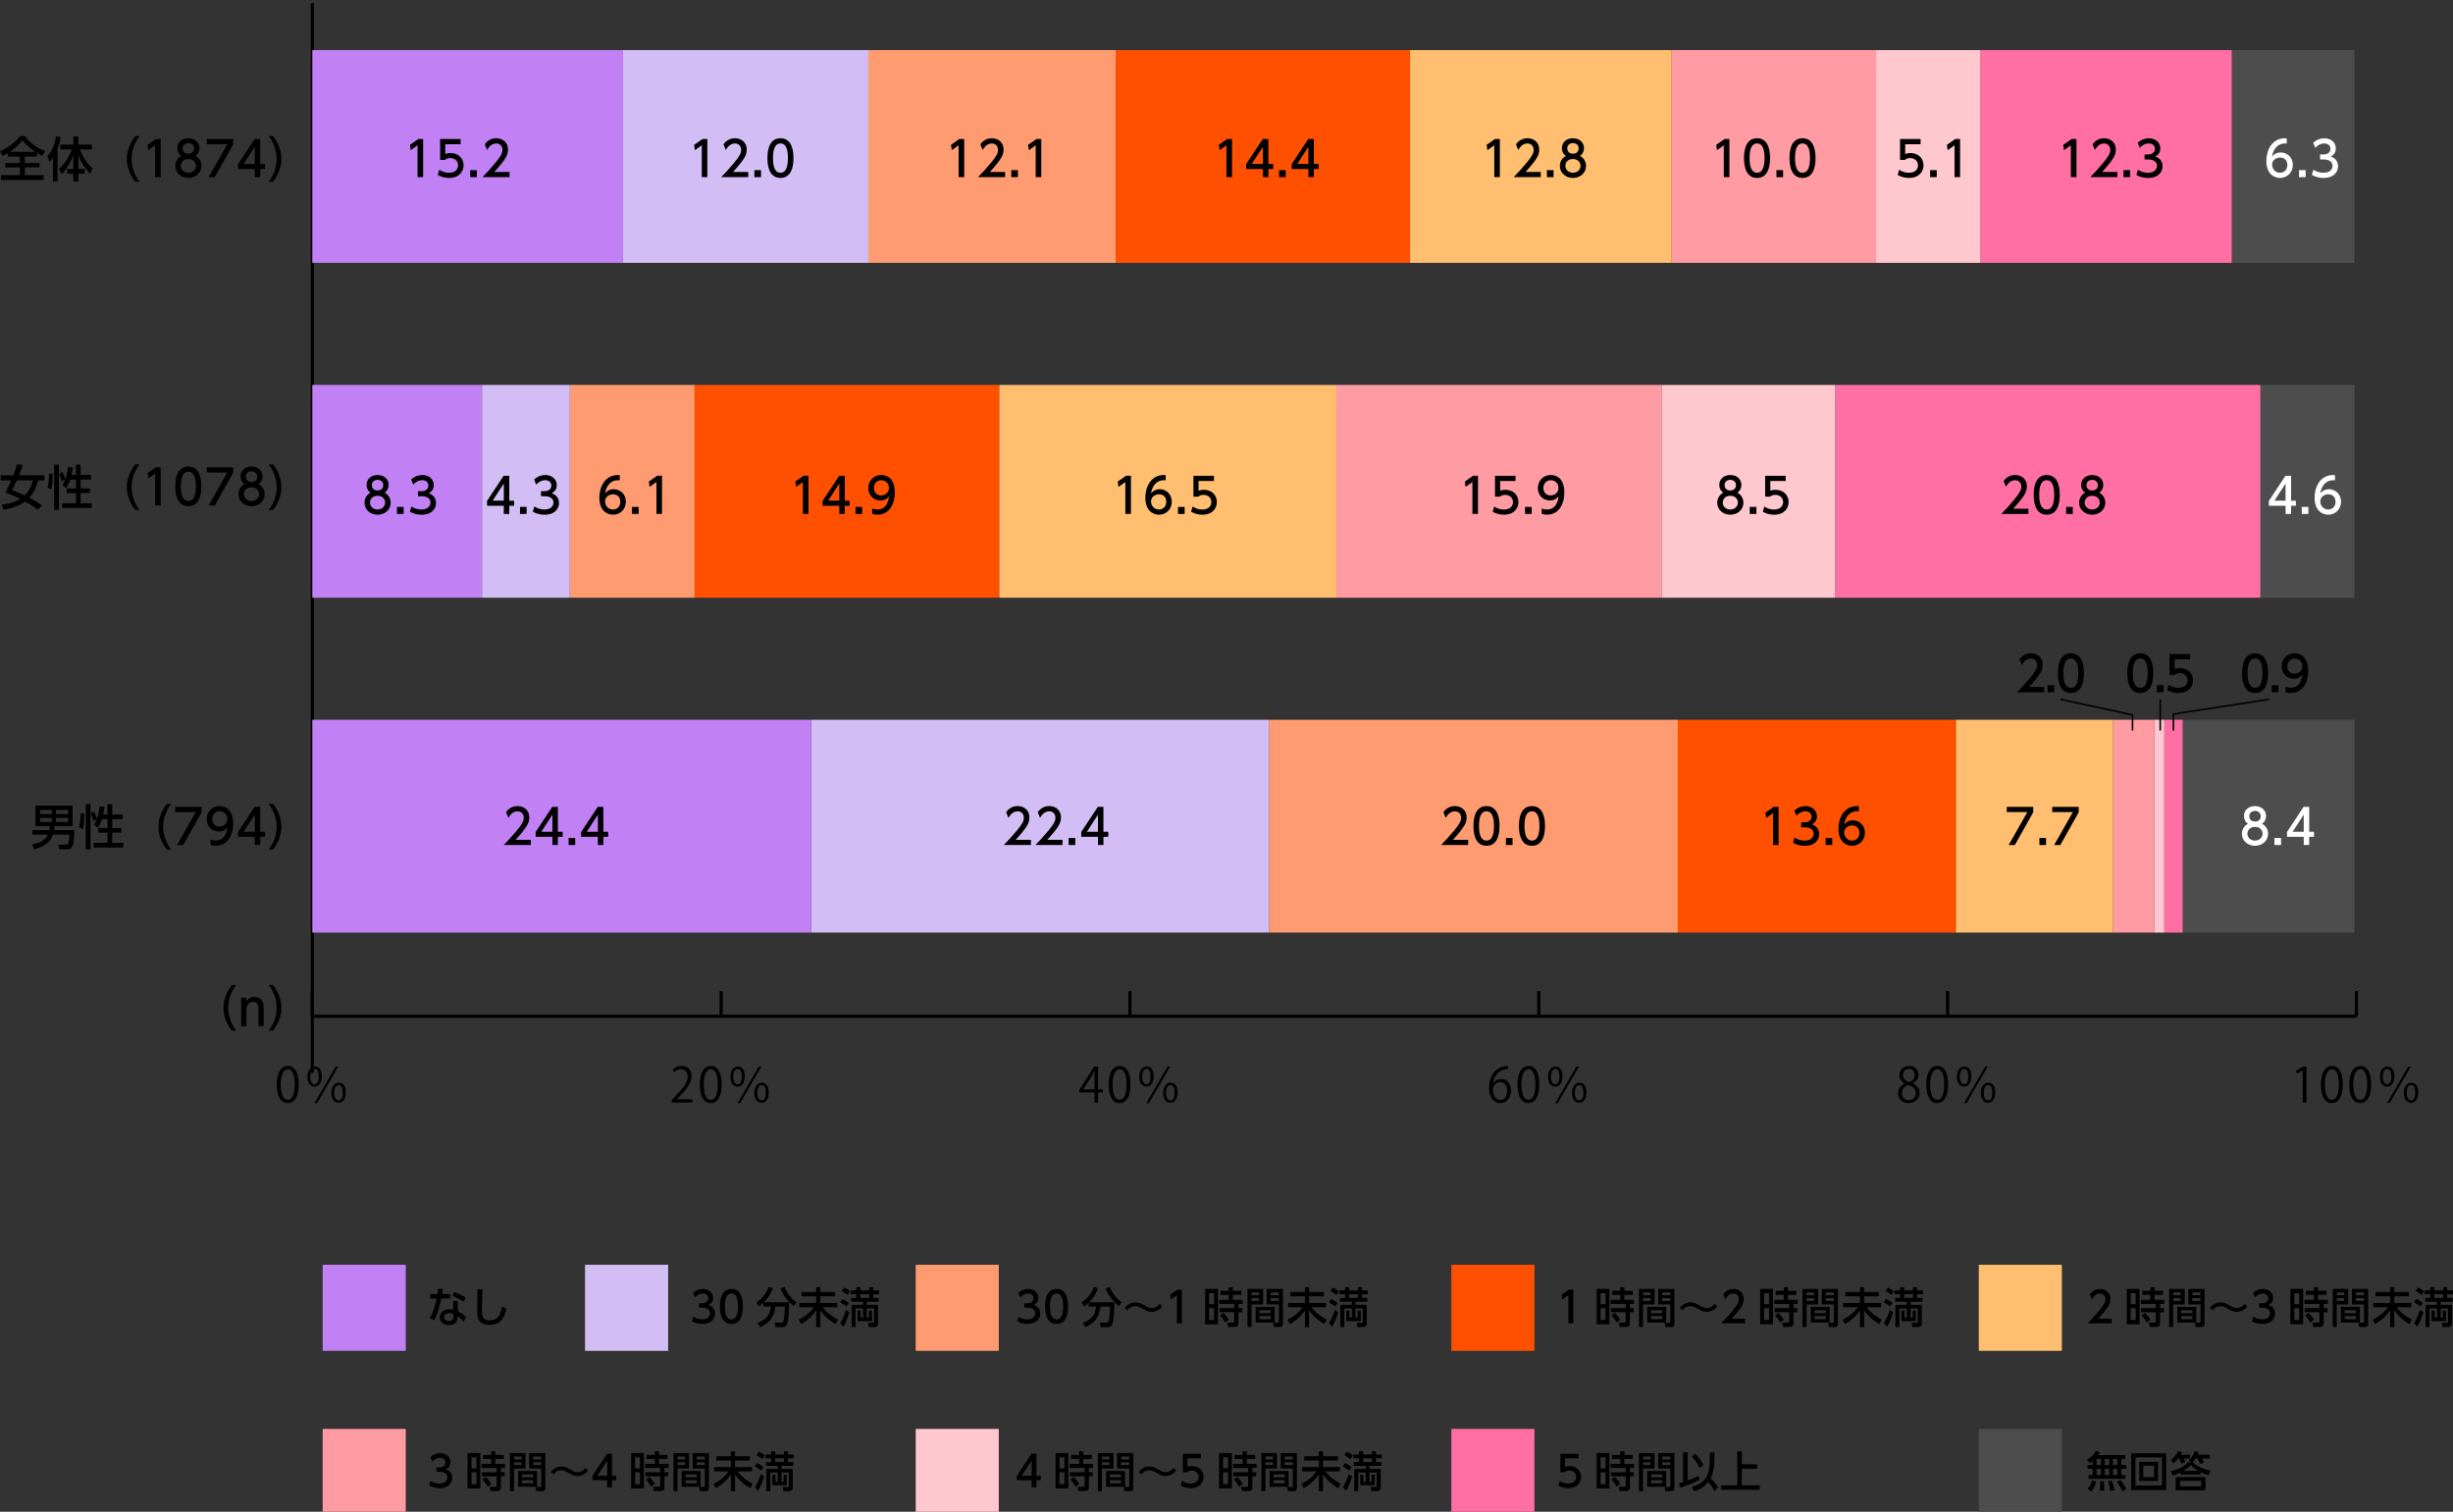 <?xml version="1.0" encoding="utf-8"?>
<!-- Generator: Adobe Illustrator 26.3.1, SVG Export Plug-In . SVG Version: 6.00 Build 0)  -->
<svg version="1.1" id="レイヤー_1" xmlns="http://www.w3.org/2000/svg" xmlns:xlink="http://www.w3.org/1999/xlink" x="0px"
	 y="0px" viewBox="0 0 768 473.31" style="enable-background:new 0 0 768 473.31;" xml:space="preserve">
<rect x="0" y="0" width="768" height="473.31" fill="#333333" stroke="none"/>
<style type="text/css">
	.st0{fill:none;stroke:#000000;stroke-miterlimit:10;}
	.st1{fill:#4D4D4D;}
	.st2{fill:#FF6FA3;}
	.st3{fill:#FFC7CE;}
	.st4{fill:#FF9CA3;}
	.st5{fill:#FFBE70;}
	.st6{fill:#FF5000;}
	.st7{fill:#FF9B70;}
	.st8{fill:#D2BEF4;}
	.st9{fill:#C181F4;}
	.st10{fill:#FFFFFF;}
	.st11{fill:none;stroke:#000000;stroke-width:0.5;stroke-miterlimit:10;}
</style>
<g>
	<g>
	</g>
	<g>
	</g>
	<g>
	</g>
	<g>
	</g>
	<g>
	</g>
	<g>
	</g>
	<g>
	</g>
	<g>
	</g>
	<g>
	</g>
</g>
<g>
	<g>
		<path d="M140.94,405.16v1.39h-2.78c-0.49,2.45-1.19,4.67-2.13,6.82l-1.46-0.6c1.15-2.06,1.71-4.15,2.14-6.22h-1.99v-1.39h2.25
			c0.09-0.6,0.15-1.04,0.19-1.66l1.51,0.05c-0.12,0.84-0.15,1.12-0.24,1.61H140.94z M143.34,410.49c1.08,0.52,2.04,1.33,2.61,1.93
			l-0.85,1.36c-0.71-0.88-1.28-1.3-1.85-1.66v0.41c0,1.7-1.3,2.33-2.61,2.33c-1.96,0-2.94-1.12-2.94-2.41c0-1.1,0.83-2.54,3.04-2.54
			c0.54,0,0.92,0.07,1.17,0.12l-0.06-2.71h1.42L143.34,410.49z M141.95,411.38c-0.26-0.09-0.6-0.23-1.21-0.23
			c-1.12,0-1.72,0.55-1.72,1.25c0,0.24,0.08,1.17,1.62,1.17c1.03,0,1.31-0.49,1.31-1.38V411.38z M145.15,407.53
			c-1.33-0.82-2.22-1.26-3.52-1.74l0.59-1.25c1.36,0.48,2.21,0.88,3.58,1.67L145.15,407.53z"/>
		<path d="M151.07,403.7c-0.12,2.82-0.18,5.77-0.18,6.5c0,1.62,0.12,3.19,2.32,3.19c3.18,0,3.59-2.43,3.93-4.31l1.35,0.58
			c-0.46,2.47-1.41,5.14-5.25,5.14c-3.49,0-3.84-2.31-3.84-4.66c0-1.02,0.06-5.54,0.08-6.46L151.07,403.7z"/>
	</g>
	<g>
		<g>
			<g>
				<path d="M86.65,339.6c0-3.95,1.48-5.86,3.52-5.86c2.06,0,3.33,2.02,3.33,5.71c0,3.92-1.32,5.93-3.49,5.93
					C88.03,345.38,86.65,343.37,86.65,339.6z M92.28,339.51c0-2.82-0.66-4.76-2.18-4.76c-1.29,0-2.21,1.79-2.21,4.76
					c0,2.97,0.8,4.85,2.17,4.85C91.67,344.36,92.28,342.19,92.28,339.51z"/>
				<path d="M100.76,336.94c0,2.18-0.96,3.28-2.28,3.28c-1.25,0-2.24-1.11-2.24-3.09c0-2.06,1.05-3.22,2.34-3.22
					C100.07,333.91,100.76,335.19,100.76,336.94z M97.17,337.06c0,1.67,0.57,2.4,1.32,2.4c0.86,0,1.32-0.78,1.32-2.44
					c0-1.52-0.39-2.33-1.31-2.33C97.72,334.68,97.17,335.52,97.17,337.06z M98.47,345.37l6.63-11.42h0.81l-6.63,11.42H98.47z
					 M108.25,342c0,2.2-0.96,3.27-2.28,3.27c-1.24,0-2.24-1.1-2.24-3.07c0-2.06,1.05-3.22,2.34-3.22
					C107.65,338.97,108.25,340.38,108.25,342z M104.65,342.12c0,1.67,0.58,2.38,1.34,2.38c0.86,0,1.31-0.77,1.31-2.42
					c0-1.52-0.39-2.35-1.29-2.35C105.21,339.72,104.65,340.58,104.65,342.12z"/>
			</g>
			<g>
				<path d="M216.78,345.2h-6.44v-0.77l1.06-1.16c2.59-2.71,3.9-4.35,3.9-6.19c0-1.2-0.51-2.32-2.08-2.32
					c-0.87,0-1.66,0.5-2.18,0.93l-0.41-0.87c0.67-0.62,1.66-1.1,2.82-1.1c2.2,0,3.07,1.66,3.07,3.21c0,2.12-1.44,3.93-3.69,6.28
					l-0.86,0.93v0.03h4.81V345.2z"/>
				<path d="M219.09,339.6c0-3.95,1.48-5.86,3.52-5.86c2.07,0,3.33,2.02,3.33,5.71c0,3.92-1.32,5.93-3.49,5.93
					C220.47,345.38,219.09,343.37,219.09,339.6z M224.72,339.51c0-2.82-0.65-4.76-2.18-4.76c-1.29,0-2.21,1.79-2.21,4.76
					c0,2.97,0.8,4.85,2.17,4.85C224.11,344.36,224.72,342.19,224.72,339.51z"/>
				<path d="M233.2,336.94c0,2.18-0.96,3.28-2.28,3.28c-1.25,0-2.24-1.11-2.24-3.09c0-2.06,1.05-3.22,2.34-3.22
					C232.52,333.91,233.2,335.19,233.2,336.94z M229.61,337.06c0,1.67,0.57,2.4,1.32,2.4c0.86,0,1.32-0.78,1.32-2.44
					c0-1.52-0.39-2.33-1.31-2.33C230.16,334.68,229.61,335.52,229.61,337.06z M230.92,345.37l6.63-11.42h0.81l-6.63,11.42H230.92z
					 M240.69,342c0,2.2-0.96,3.27-2.28,3.27c-1.24,0-2.24-1.1-2.24-3.07c0-2.06,1.05-3.22,2.34-3.22
					C240.09,338.97,240.69,340.38,240.69,342z M237.1,342.12c0,1.67,0.58,2.38,1.34,2.38c0.86,0,1.31-0.77,1.31-2.42
					c0-1.52-0.39-2.35-1.3-2.35C237.65,339.72,237.1,340.58,237.1,342.12z"/>
			</g>
			<g>
				<path d="M343.82,345.2h-1.15v-3.16h-4.76v-0.8l4.65-7.32h1.25v7.15h1.48v0.96h-1.48V345.2z M339.13,341.08h3.53v-4.01
					c0-0.62,0.03-1.22,0.06-1.81h-0.06c-0.33,0.69-0.6,1.18-0.87,1.69l-2.66,4.1V341.08z"/>
				<path d="M347.09,339.6c0-3.95,1.48-5.86,3.52-5.86c2.06,0,3.33,2.02,3.33,5.71c0,3.92-1.32,5.93-3.49,5.93
					C348.47,345.38,347.09,343.37,347.09,339.6z M352.72,339.51c0-2.82-0.66-4.76-2.18-4.76c-1.29,0-2.21,1.79-2.21,4.76
					c0,2.97,0.8,4.85,2.17,4.85C352.11,344.36,352.72,342.19,352.72,339.51z"/>
				<path d="M361.2,336.94c0,2.18-0.96,3.28-2.28,3.28c-1.25,0-2.24-1.11-2.24-3.09c0-2.06,1.05-3.22,2.34-3.22
					C360.51,333.91,361.2,335.19,361.2,336.94z M357.6,337.06c0,1.67,0.57,2.4,1.32,2.4c0.86,0,1.32-0.78,1.32-2.44
					c0-1.52-0.39-2.33-1.31-2.33C358.16,334.68,357.6,335.52,357.6,337.06z M358.91,345.37l6.63-11.42h0.81l-6.63,11.42H358.91z
					 M368.69,342c0,2.2-0.96,3.27-2.28,3.27c-1.24,0-2.24-1.1-2.24-3.07c0-2.06,1.05-3.22,2.34-3.22
					C368.09,338.97,368.69,340.38,368.69,342z M365.09,342.12c0,1.67,0.58,2.38,1.34,2.38c0.86,0,1.31-0.77,1.31-2.42
					c0-1.52-0.39-2.35-1.29-2.35C365.65,339.72,365.09,340.58,365.09,342.12z"/>
			</g>
			<g>
				<path d="M467.45,339.22c0.49-0.75,1.38-1.39,2.55-1.39c1.85,0,3.08,1.43,3.08,3.6c0,2.06-1.22,3.95-3.34,3.95
					c-2.12,0-3.55-1.82-3.55-4.74c0-3.03,1.37-6.19,4.9-6.79c0.41-0.06,0.77-0.11,1.02-0.11l0.01,1.04c-3.02,0-4.46,2.27-4.71,4.44
					H467.45z M471.86,341.53c0-1.73-0.9-2.74-2.21-2.74c-1.28,0-2.25,1.3-2.25,2.14c0.02,2.06,0.86,3.48,2.37,3.48
					C471.03,344.41,471.86,343.23,471.86,341.53z"/>
				<path d="M475.09,339.6c0-3.95,1.48-5.86,3.52-5.86c2.07,0,3.33,2.02,3.33,5.71c0,3.92-1.32,5.93-3.49,5.93
					C476.47,345.38,475.09,343.37,475.09,339.6z M480.71,339.51c0-2.82-0.65-4.76-2.18-4.76c-1.29,0-2.21,1.79-2.21,4.76
					c0,2.97,0.8,4.85,2.17,4.85C480.1,344.36,480.71,342.19,480.71,339.51z"/>
				<path d="M489.19,336.94c0,2.18-0.96,3.28-2.28,3.28c-1.25,0-2.24-1.11-2.24-3.09c0-2.06,1.05-3.22,2.34-3.22
					C488.51,333.91,489.19,335.19,489.19,336.94z M485.6,337.06c0,1.67,0.57,2.4,1.32,2.4c0.86,0,1.32-0.78,1.32-2.44
					c0-1.52-0.39-2.33-1.31-2.33C486.15,334.68,485.6,335.52,485.6,337.06z M486.91,345.37l6.63-11.42h0.81l-6.63,11.42H486.91z
					 M496.68,342c0,2.2-0.96,3.27-2.28,3.27c-1.24,0-2.24-1.1-2.24-3.07c0-2.06,1.05-3.22,2.34-3.22
					C496.09,338.97,496.68,340.38,496.68,342z M493.09,342.12c0,1.67,0.58,2.38,1.34,2.38c0.86,0,1.31-0.77,1.31-2.42
					c0-1.52-0.39-2.35-1.3-2.35C493.64,339.72,493.09,340.58,493.09,342.12z"/>
			</g>
			<g>
				<path d="M596.35,339.22c-1.18-0.59-1.7-1.58-1.7-2.55c0-1.75,1.32-2.94,3.08-2.94c1.98,0,2.92,1.39,2.92,2.74
					c0,0.96-0.49,2.02-1.79,2.67v0.06c1.34,0.59,2.17,1.6,2.17,2.95c0,1.91-1.51,3.22-3.43,3.22c-2.08,0-3.36-1.37-3.36-3
					c0-1.46,0.84-2.52,2.11-3.1V339.22z M599.8,342.3c0-1.42-0.92-2.14-2.36-2.62c-1.28,0.44-1.96,1.4-1.96,2.52
					c0,1.28,0.83,2.26,2.14,2.26C599.01,344.45,599.8,343.47,599.8,342.3z M595.8,336.56c-0.01,1.21,0.81,1.87,2.02,2.24
					c0.95-0.38,1.66-1.14,1.66-2.21c0-0.95-0.51-1.93-1.79-1.93C596.42,334.66,595.8,335.58,595.8,336.56z"/>
				<path d="M603.08,339.6c0-3.95,1.48-5.86,3.52-5.86c2.06,0,3.33,2.02,3.33,5.71c0,3.92-1.32,5.93-3.49,5.93
					C604.47,345.38,603.08,343.37,603.08,339.6z M608.71,339.51c0-2.82-0.66-4.76-2.18-4.76c-1.29,0-2.21,1.79-2.21,4.76
					c0,2.97,0.8,4.85,2.17,4.85C608.1,344.36,608.71,342.19,608.71,339.51z"/>
				<path d="M617.19,336.94c0,2.18-0.96,3.28-2.28,3.28c-1.25,0-2.24-1.11-2.24-3.09c0-2.06,1.05-3.22,2.34-3.22
					C616.51,333.91,617.19,335.19,617.19,336.94z M613.6,337.06c0,1.67,0.57,2.4,1.32,2.4c0.86,0,1.32-0.78,1.32-2.44
					c0-1.52-0.39-2.33-1.31-2.33C614.15,334.68,613.6,335.52,613.6,337.06z M614.91,345.37l6.63-11.42h0.81l-6.63,11.42H614.91z
					 M624.68,342c0,2.2-0.96,3.27-2.28,3.27c-1.24,0-2.24-1.1-2.24-3.07c0-2.06,1.05-3.22,2.34-3.22
					C624.09,338.97,624.68,340.38,624.68,342z M621.09,342.12c0,1.67,0.58,2.38,1.34,2.38c0.86,0,1.31-0.77,1.31-2.42
					c0-1.52-0.39-2.35-1.29-2.35C621.64,339.72,621.09,340.58,621.09,342.12z"/>
			</g>
			<g>
				<path d="M720.95,345.2V335.1h-0.03l-1.79,1.07l-0.29-0.93l2.25-1.31h1.03v11.28H720.95z"/>
				<path d="M726.64,339.6c0-3.95,1.48-5.86,3.52-5.86c2.07,0,3.33,2.02,3.33,5.71c0,3.92-1.32,5.93-3.49,5.93
					C728.02,345.38,726.64,343.37,726.64,339.6z M732.27,339.51c0-2.82-0.65-4.76-2.18-4.76c-1.29,0-2.21,1.79-2.21,4.76
					c0,2.97,0.8,4.85,2.17,4.85C731.66,344.36,732.27,342.19,732.27,339.51z"/>
				<path d="M735.52,339.6c0-3.95,1.48-5.86,3.52-5.86c2.07,0,3.33,2.02,3.33,5.71c0,3.92-1.32,5.93-3.49,5.93
					C736.91,345.38,735.52,343.37,735.52,339.6z M741.15,339.51c0-2.82-0.65-4.76-2.18-4.76c-1.29,0-2.21,1.79-2.21,4.76
					c0,2.97,0.8,4.85,2.17,4.85C740.54,344.36,741.15,342.19,741.15,339.51z"/>
				<path d="M749.63,336.94c0,2.18-0.96,3.28-2.28,3.28c-1.25,0-2.24-1.11-2.24-3.09c0-2.06,1.05-3.22,2.34-3.22
					C748.95,333.91,749.63,335.19,749.63,336.94z M746.04,337.06c0,1.67,0.57,2.4,1.32,2.4c0.86,0,1.32-0.78,1.32-2.44
					c0-1.52-0.39-2.33-1.31-2.33C746.59,334.68,746.04,335.52,746.04,337.06z M747.35,345.37l6.63-11.42h0.81l-6.63,11.42H747.35z
					 M757.12,342c0,2.2-0.96,3.27-2.28,3.27c-1.24,0-2.24-1.1-2.24-3.07c0-2.06,1.05-3.22,2.34-3.22
					C756.53,338.97,757.12,340.38,757.12,342z M753.53,342.12c0,1.67,0.58,2.38,1.34,2.38c0.86,0,1.31-0.77,1.31-2.42
					c0-1.52-0.39-2.35-1.3-2.35C754.08,339.72,753.53,340.58,753.53,342.12z"/>
			</g>
		</g>
		<line class="st0" x1="97.78" y1="318.18" x2="737.77" y2="318.18"/>
		<g>
			<g>
				<line class="st0" x1="97.78" y1="318.18" x2="97.78" y2="310.31"/>
				<line class="st0" x1="225.78" y1="318.18" x2="225.78" y2="310.31"/>
				<line class="st0" x1="353.78" y1="318.18" x2="353.78" y2="310.31"/>
				<line class="st0" x1="481.78" y1="318.18" x2="481.78" y2="310.31"/>
				<line class="st0" x1="609.77" y1="318.18" x2="609.77" y2="310.31"/>
				<line class="st0" x1="737.77" y1="318.18" x2="737.77" y2="310.31"/>
			</g>
			<g>
			</g>
		</g>
	</g>
	<g>
		<line class="st0" x1="97.78" y1="335.9" x2="97.78" y2="1"/>
		<g>
			<g>
				<line class="st0" x1="97.78" y1="263.1" x2="113.78" y2="263.1"/>
				<line class="st0" x1="97.78" y1="158.26" x2="113.78" y2="158.26"/>
				<line class="st0" x1="97.78" y1="53.42" x2="113.78" y2="53.42"/>
			</g>
			<g>
			</g>
		</g>
	</g>
	<g>
		<g>
			<g>
				<rect x="698.73" y="15.68" class="st1" width="38.4" height="66.62"/>
				<rect x="707.69" y="120.52" class="st1" width="29.44" height="66.62"/>
				<rect x="683.37" y="225.36" class="st1" width="53.76" height="66.62"/>
			</g>
		</g>
		<g>
			<g>
				<rect x="620.01" y="15.68" class="st2" width="78.72" height="66.62"/>
				<rect x="574.58" y="120.52" class="st2" width="133.12" height="66.62"/>
				<rect x="677.61" y="225.36" class="st2" width="5.76" height="66.62"/>
			</g>
		</g>
		<g>
			<g>
				<rect x="587.38" y="15.68" class="st3" width="32.64" height="66.62"/>
				<rect x="520.18" y="120.52" class="st3" width="54.4" height="66.62"/>
				<rect x="674.41" y="225.36" class="st3" width="3.2" height="66.62"/>
			</g>
		</g>
		<g>
			<g>
				<rect x="523.38" y="15.68" class="st4" width="64" height="66.62"/>
				<rect x="418.42" y="120.52" class="st4" width="101.76" height="66.62"/>
				<rect x="661.61" y="225.36" class="st4" width="12.8" height="66.62"/>
			</g>
		</g>
		<g>
			<g>
				<rect x="441.46" y="15.68" class="st5" width="81.92" height="66.62"/>
				<rect x="312.82" y="120.52" class="st5" width="105.6" height="66.62"/>
				<rect x="612.33" y="225.36" class="st5" width="49.28" height="66.62"/>
			</g>
		</g>
		<g>
			<g>
				<rect x="349.3" y="15.68" class="st6" width="92.16" height="66.62"/>
				<rect x="217.46" y="120.52" class="st6" width="95.36" height="66.62"/>
				<rect x="525.3" y="225.36" class="st6" width="87.04" height="66.62"/>
			</g>
		</g>
		<g>
			<g>
				<rect x="271.86" y="15.68" class="st7" width="77.44" height="66.62"/>
				<rect x="178.42" y="120.52" class="st7" width="39.04" height="66.62"/>
				<rect x="397.3" y="225.36" class="st7" width="128" height="66.62"/>
			</g>
		</g>
		<g>
			<g>
				<rect x="195.06" y="15.68" class="st8" width="76.8" height="66.62"/>
				<rect x="150.9" y="120.52" class="st8" width="27.52" height="66.62"/>
				<rect x="253.94" y="225.36" class="st8" width="143.36" height="66.62"/>
			</g>
		</g>
		<g>
			<g>
				<rect x="97.78" y="15.68" class="st9" width="97.28" height="66.62"/>
				<rect x="97.78" y="120.52" class="st9" width="53.12" height="66.62"/>
				<rect x="97.78" y="225.36" class="st9" width="156.16" height="66.62"/>
			</g>
		</g>
	</g>
	<rect x="101.03" y="395.99" class="st9" width="26.01" height="26.94"/>
	<g>
		<path d="M217.04,412.25c0.82,0.57,1.81,0.84,2.8,0.84c1.82,0,2.48-1.04,2.48-1.94c0-0.93-0.74-1.73-2.43-1.73h-1.01v-1.38h0.98
			c1.39,0,1.89-0.86,1.89-1.57c0-1.01-0.86-1.48-1.69-1.48c-0.96,0-1.86,0.48-2.5,1.22l-0.55-1.42c0.98-0.89,2.09-1.24,3.07-1.24
			c1.68,0,3.17,1.02,3.17,2.8c0,1.49-1.01,2.03-1.39,2.23c0.53,0.21,2,0.8,2,2.7c0,1.42-1.03,3.23-4,3.23
			c-1.33,0-2.32-0.33-3.23-0.84L217.04,412.25z"/>
		<path d="M225.4,409.03c0-1.02,0-5.48,3.59-5.48c3.59,0,3.59,4.47,3.59,5.48c0,1.02,0,5.49-3.59,5.49
			C225.4,414.52,225.4,410.06,225.4,409.03z M231.06,409.03c0-2.03-0.37-4.04-2.07-4.04c-1.69,0-2.07,2.02-2.07,4.04
			c0,2.14,0.42,4.05,2.07,4.05C230.68,413.09,231.06,411.04,231.06,409.03z"/>
		<path d="M239.01,407.89c-0.6,0.56-0.98,0.85-1.32,1.12l-0.92-1.21c1.63-0.93,3.26-2.91,3.85-4.84l1.33,0.36
			c-0.46,1.26-1.13,2.75-2.8,4.41h7.91c0,1.34-0.04,4.8-0.53,6.55c-0.33,1.2-1.21,1.24-1.77,1.24h-1.96l-0.26-1.41h1.96
			c0.73,0,0.85-0.66,0.95-1.25c0.1-0.6,0.27-1.85,0.26-3.79h-2.98c-0.33,3.59-2.12,5.29-4.77,6.45l-0.78-1.28
			c2.78-1.21,3.86-2.42,4.18-5.17h-2.35V407.89z M248.48,408.9c-1.05-0.73-3.27-3.07-4.16-5.54l1.33-0.4
			c0.67,1.66,2.04,3.72,3.76,4.78L248.48,408.9z"/>
		<path d="M250.96,404.53h4.57V403h1.3v1.53h4.62v1.35h-4.62v2.06h5.3v1.36h-4.53c1.37,1.89,3.39,3.19,4.77,3.88l-0.78,1.37
			c-2.96-1.73-4.18-3.47-4.76-4.33v5.3h-1.3v-5.22c-1.51,2.11-3.05,3.32-4.72,4.25l-0.72-1.38c2.41-1.14,3.71-2.46,4.71-3.87h-4.54
			v-1.36h5.27v-2.06h-4.57V404.53z"/>
		<path d="M263.72,406.68c1.21,0.56,1.72,1.01,2.03,1.26l-0.76,1.1c-0.77-0.65-1.51-1.05-1.96-1.28L263.72,406.68z M265.95,410.84
			c-0.4,1.24-1.08,3.22-1.91,4.52l-1.01-1.13c1.09-1.58,1.69-3.64,1.83-4.09L265.95,410.84z M264.28,403.12
			c0.58,0.27,1.35,0.73,1.9,1.16l-0.81,1.17c-0.8-0.66-1.58-1.1-1.85-1.26L264.28,403.12z M273.64,409.66h-2.27v2.86h0.67v-2.19
			h0.98v3.31h-4.53v-3.31h1v2.19h0.72v-2.86h-2.34v5.82h-1.24v-6.95h3.58v-0.97h-3.68v-1.2h1.58v-1.16h-1.75v-1.2h1.75V403h1.28
			v1.01h2.76V403h1.26v1.01h1.82v1.2h-1.82v1.16h1.67v1.2h-3.7v0.97h3.52v5.86c0,0.36-0.18,1.09-1.16,1.09h-1.77l-0.22-1.32h1.46
			c0.32,0,0.44-0.03,0.44-0.33V409.66z M269.38,405.2v1.16h2.76v-1.16H269.38z"/>
	</g>
	<rect x="183.17" y="395.99" class="st8" width="26.01" height="26.94"/>
	<g>
		<path d="M318.86,412.25c0.82,0.57,1.81,0.84,2.8,0.84c1.82,0,2.48-1.04,2.48-1.94c0-0.93-0.74-1.73-2.43-1.73h-1.01v-1.38h0.98
			c1.39,0,1.89-0.86,1.89-1.57c0-1.01-0.86-1.48-1.69-1.48c-0.96,0-1.86,0.48-2.5,1.22l-0.55-1.42c0.98-0.89,2.09-1.24,3.07-1.24
			c1.68,0,3.17,1.02,3.17,2.8c0,1.49-1.01,2.03-1.39,2.23c0.53,0.21,2,0.8,2,2.7c0,1.42-1.03,3.23-4,3.23
			c-1.33,0-2.32-0.33-3.23-0.84L318.86,412.25z"/>
		<path d="M327.21,409.03c0-1.02,0-5.48,3.59-5.48c3.59,0,3.59,4.47,3.59,5.48c0,1.02,0,5.49-3.59,5.49
			C327.21,414.52,327.21,410.06,327.21,409.03z M332.87,409.03c0-2.03-0.37-4.04-2.07-4.04c-1.69,0-2.07,2.02-2.07,4.04
			c0,2.14,0.42,4.05,2.07,4.05C332.5,413.09,332.87,411.04,332.87,409.03z"/>
		<path d="M340.83,407.89c-0.6,0.56-0.98,0.85-1.32,1.12l-0.92-1.21c1.63-0.93,3.26-2.91,3.85-4.84l1.33,0.36
			c-0.46,1.26-1.13,2.75-2.8,4.41h7.91c0,1.34-0.04,4.8-0.53,6.55c-0.33,1.2-1.21,1.24-1.77,1.24h-1.96l-0.26-1.41h1.96
			c0.73,0,0.85-0.66,0.95-1.25c0.1-0.6,0.27-1.85,0.26-3.79h-2.98c-0.33,3.59-2.12,5.29-4.77,6.45l-0.78-1.28
			c2.78-1.21,3.86-2.42,4.18-5.17h-2.35V407.89z M350.3,408.9c-1.05-0.73-3.27-3.07-4.16-5.54l1.33-0.4
			c0.67,1.66,2.04,3.72,3.76,4.78L350.3,408.9z"/>
		<path d="M363.87,409.03c-1.31,1.71-3.11,1.71-3.35,1.71c-1.07,0-1.69-0.37-2.75-0.98c-1.13-0.66-1.64-0.8-2.28-0.8
			c-0.35,0-1.57,0-2.5,1.3l-0.82-0.8c1.32-1.69,2.96-1.7,3.38-1.7c1.12,0,1.92,0.48,2.8,0.98c0.9,0.52,1.4,0.8,2.19,0.8
			c1.45,0,2.19-0.93,2.53-1.33L363.87,409.03z"/>
		<path d="M368.67,403.77h1.35v10.54h-1.54v-8.81l-1.9,1.36l-0.21-1.48L368.67,403.77z"/>
		<path d="M381.32,403.54v11.07h-4v-11.07H381.32z M380.1,404.89h-1.55v3.47h1.55V404.89z M380.1,409.6h-1.55v3.71h1.55V409.6z
			 M387.75,414.1c0,1-0.31,1.36-1.37,1.36h-1.89l-0.26-1.36h1.82c0.18,0,0.37,0,0.37-0.4v-2.86h-4.61v-1.28h4.61v-1.32h-4.71v-1.29
			h3v-1.54h-2.55v-1.28h2.55v-1.13h1.3v1.13h2.64v1.28h-2.64v1.54h3.04v1.29h-1.31v1.32h1.21v1.28h-1.21V414.1z M383.62,414.08
			c-0.72-1.16-0.89-1.42-1.66-2.25l1.04-0.77c0.83,0.8,1.22,1.29,1.73,2.14L383.62,414.08z"/>
		<path d="M390.57,403.56h4.88v4.85h-3.61v7.07h-1.27V403.56z M391.84,404.65v0.88h2.36v-0.88H391.84z M391.84,406.43v0.88h2.36
			v-0.88H391.84z M399.08,409.16v4.93h-5.95v-4.93H399.08z M394.33,410.24v0.92h3.53v-0.92H394.33z M394.33,412.05v0.96h3.53v-0.96
			H394.33z M400.39,408.41h-3.8v-4.85h5.08v10.67c0,0.37,0,1.25-0.86,1.25h-1.96l-0.21-1.33h1.45c0.15,0,0.3-0.05,0.3-0.32V408.41z
			 M397.84,404.65v0.88h2.55v-0.88H397.84z M397.84,406.43v0.88h2.55v-0.88H397.84z"/>
		<path d="M403.99,404.53h4.57V403h1.3v1.53h4.62v1.35h-4.62v2.06h5.3v1.36h-4.53c1.37,1.89,3.39,3.19,4.77,3.88l-0.78,1.37
			c-2.96-1.73-4.18-3.47-4.76-4.33v5.3h-1.3v-5.22c-1.51,2.11-3.05,3.32-4.72,4.25l-0.72-1.38c2.41-1.14,3.71-2.46,4.71-3.87h-4.54
			v-1.36h5.27v-2.06h-4.57V404.53z"/>
		<path d="M416.74,406.68c1.21,0.56,1.72,1.01,2.03,1.26l-0.76,1.1c-0.77-0.65-1.51-1.05-1.96-1.28L416.74,406.68z M418.98,410.84
			c-0.4,1.24-1.08,3.22-1.91,4.52l-1.01-1.13c1.09-1.58,1.69-3.64,1.83-4.09L418.98,410.84z M417.31,403.12
			c0.58,0.27,1.35,0.73,1.9,1.16l-0.81,1.17c-0.8-0.66-1.58-1.1-1.85-1.26L417.31,403.12z M426.66,409.66h-2.27v2.86h0.67v-2.19
			h0.98v3.31h-4.53v-3.31h1v2.19h0.72v-2.86h-2.34v5.82h-1.24v-6.95h3.58v-0.97h-3.68v-1.2h1.58v-1.16h-1.75v-1.2h1.75V403h1.28
			v1.01h2.76V403h1.26v1.01h1.82v1.2h-1.82v1.16h1.67v1.2h-3.7v0.97h3.52v5.86c0,0.36-0.18,1.09-1.16,1.09h-1.77l-0.22-1.32h1.46
			c0.32,0,0.44-0.03,0.44-0.33V409.66z M422.4,405.2v1.16h2.76v-1.16H422.4z"/>
	</g>
	<rect x="286.7" y="395.99" class="st7" width="26.01" height="26.94"/>
	<g>
		<path d="M491.23,403.77h1.35v10.54h-1.54v-8.81l-1.9,1.36l-0.21-1.48L491.23,403.77z"/>
		<path d="M503.89,403.54v11.07h-4v-11.07H503.89z M502.67,404.89h-1.55v3.47h1.55V404.89z M502.67,409.6h-1.55v3.71h1.55V409.6z
			 M510.31,414.1c0,1-0.31,1.36-1.37,1.36h-1.89l-0.26-1.36h1.82c0.18,0,0.37,0,0.37-0.4v-2.86h-4.61v-1.28h4.61v-1.32h-4.71v-1.29
			h3v-1.54h-2.55v-1.28h2.55v-1.13h1.3v1.13h2.64v1.28h-2.64v1.54h3.04v1.29h-1.31v1.32h1.21v1.28h-1.21V414.1z M506.18,414.08
			c-0.72-1.16-0.89-1.42-1.66-2.25l1.04-0.77c0.83,0.8,1.22,1.29,1.73,2.14L506.18,414.08z"/>
		<path d="M513.14,403.56h4.88v4.85h-3.61v7.07h-1.27V403.56z M514.41,404.65v0.88h2.36v-0.88H514.41z M514.41,406.43v0.88h2.36
			v-0.88H514.41z M521.65,409.16v4.93h-5.95v-4.93H521.65z M516.9,410.24v0.92h3.53v-0.92H516.9z M516.9,412.05v0.96h3.53v-0.96
			H516.9z M522.96,408.41h-3.8v-4.85h5.08v10.67c0,0.37,0,1.25-0.86,1.25h-1.96l-0.21-1.33h1.45c0.15,0,0.3-0.05,0.3-0.32V408.41z
			 M520.4,404.65v0.88h2.55v-0.88H520.4z M520.4,406.43v0.88h2.55v-0.88H520.4z"/>
		<path d="M537.64,409.03c-1.31,1.71-3.11,1.71-3.35,1.71c-1.07,0-1.69-0.37-2.75-0.98c-1.13-0.66-1.64-0.8-2.28-0.8
			c-0.35,0-1.57,0-2.5,1.3l-0.82-0.8c1.32-1.69,2.96-1.7,3.38-1.7c1.12,0,1.92,0.48,2.8,0.98c0.9,0.52,1.4,0.8,2.19,0.8
			c1.45,0,2.19-0.93,2.53-1.33L537.64,409.03z"/>
		<path d="M546.37,412.87v1.44h-7.49c1.12-1.16,2.3-2.41,3.61-4c1.55-1.89,1.93-2.67,1.93-3.56c0-1.04-0.69-1.75-1.73-1.75
			c-1.51,0-2.27,1.4-2.52,1.82l-0.64-1.58c0.8-1.09,1.87-1.68,3.2-1.68c1.45,0,3.22,0.86,3.22,3.15c0,1.5-0.6,2.66-3.77,6.17H546.37
			z"/>
		<path d="M555.09,403.54v11.07h-4v-11.07H555.09z M553.87,404.89h-1.55v3.47h1.55V404.89z M553.87,409.6h-1.55v3.71h1.55V409.6z
			 M561.52,414.1c0,1-0.31,1.36-1.37,1.36h-1.89l-0.26-1.36h1.82c0.18,0,0.37,0,0.37-0.4v-2.86h-4.61v-1.28h4.61v-1.32h-4.71v-1.29
			h3v-1.54h-2.55v-1.28h2.55v-1.13h1.3v1.13h2.64v1.28h-2.64v1.54h3.04v1.29h-1.31v1.32h1.21v1.28h-1.21V414.1z M557.39,414.08
			c-0.72-1.16-0.89-1.42-1.66-2.25l1.04-0.77c0.83,0.8,1.22,1.29,1.73,2.14L557.39,414.08z"/>
		<path d="M564.35,403.56h4.88v4.85h-3.61v7.07h-1.27V403.56z M565.62,404.65v0.88h2.36v-0.88H565.62z M565.62,406.43v0.88h2.36
			v-0.88H565.62z M572.86,409.16v4.93h-5.95v-4.93H572.86z M568.11,410.24v0.92h3.53v-0.92H568.11z M568.11,412.05v0.96h3.53v-0.96
			H568.11z M574.16,408.41h-3.8v-4.85h5.08v10.67c0,0.37,0,1.25-0.86,1.25h-1.96l-0.21-1.33h1.45c0.15,0,0.3-0.05,0.3-0.32V408.41z
			 M571.61,404.65v0.88h2.55v-0.88H571.61z M571.61,406.43v0.88h2.55v-0.88H571.61z"/>
		<path d="M577.76,404.53h4.57V403h1.3v1.53h4.62v1.35h-4.62v2.06h5.3v1.36h-4.53c1.37,1.89,3.39,3.19,4.77,3.88l-0.78,1.37
			c-2.96-1.73-4.18-3.47-4.76-4.33v5.3h-1.3v-5.22c-1.51,2.11-3.05,3.32-4.72,4.25l-0.72-1.38c2.41-1.14,3.71-2.46,4.71-3.87h-4.54
			v-1.36h5.27v-2.06h-4.57V404.53z"/>
		<path d="M590.51,406.68c1.21,0.56,1.72,1.01,2.03,1.26l-0.76,1.1c-0.77-0.65-1.51-1.05-1.96-1.28L590.51,406.68z M592.75,410.84
			c-0.4,1.24-1.08,3.22-1.91,4.52l-1.01-1.13c1.09-1.58,1.69-3.64,1.83-4.09L592.75,410.84z M591.08,403.12
			c0.58,0.27,1.35,0.73,1.9,1.16l-0.81,1.17c-0.8-0.66-1.58-1.1-1.85-1.26L591.08,403.12z M600.44,409.66h-2.27v2.86h0.67v-2.19
			h0.98v3.31h-4.53v-3.31h1v2.19H597v-2.86h-2.34v5.82h-1.24v-6.95H597v-0.97h-3.68v-1.2h1.58v-1.16h-1.75v-1.2h1.75V403h1.28v1.01
			h2.76V403h1.26v1.01h1.82v1.2h-1.82v1.16h1.67v1.2h-3.7v0.97h3.52v5.86c0,0.36-0.18,1.09-1.16,1.09h-1.77l-0.22-1.32H600
			c0.32,0,0.44-0.03,0.44-0.33V409.66z M596.17,405.2v1.16h2.76v-1.16H596.17z"/>
	</g>
	<rect x="454.4" y="395.99" class="st6" width="26.01" height="26.94"/>
	<g>
		<path d="M661.14,412.87v1.44h-7.49c1.12-1.16,2.3-2.41,3.61-4c1.55-1.89,1.93-2.67,1.93-3.56c0-1.04-0.69-1.75-1.73-1.75
			c-1.51,0-2.27,1.4-2.52,1.82l-0.64-1.58c0.8-1.09,1.87-1.68,3.2-1.68c1.45,0,3.22,0.86,3.22,3.15c0,1.5-0.6,2.66-3.77,6.17H661.14
			z"/>
		<path d="M669.87,403.54v11.07h-4v-11.07H669.87z M668.65,404.89h-1.55v3.47h1.55V404.89z M668.65,409.6h-1.55v3.71h1.55V409.6z
			 M676.3,414.1c0,1-0.31,1.36-1.37,1.36h-1.89l-0.26-1.36h1.82c0.18,0,0.37,0,0.37-0.4v-2.86h-4.61v-1.28h4.61v-1.32h-4.71v-1.29h3
			v-1.54h-2.55v-1.28h2.55v-1.13h1.3v1.13h2.64v1.28h-2.64v1.54h3.04v1.29h-1.31v1.32h1.21v1.28h-1.21V414.1z M672.17,414.08
			c-0.72-1.16-0.89-1.42-1.66-2.25l1.04-0.77c0.83,0.8,1.22,1.29,1.73,2.14L672.17,414.08z"/>
		<path d="M679.13,403.56H684v4.85h-3.61v7.07h-1.27V403.56z M680.4,404.65v0.88h2.36v-0.88H680.4z M680.4,406.43v0.88h2.36v-0.88
			H680.4z M687.63,409.16v4.93h-5.95v-4.93H687.63z M682.89,410.24v0.92h3.53v-0.92H682.89z M682.89,412.05v0.96h3.53v-0.96H682.89z
			 M688.94,408.41h-3.8v-4.85h5.08v10.67c0,0.37,0,1.25-0.86,1.25h-1.96l-0.21-1.33h1.45c0.15,0,0.3-0.05,0.3-0.32V408.41z
			 M686.39,404.65v0.88h2.55v-0.88H686.39z M686.39,406.43v0.88h2.55v-0.88H686.39z"/>
		<path d="M703.62,409.03c-1.31,1.71-3.11,1.71-3.35,1.71c-1.07,0-1.69-0.37-2.75-0.98c-1.13-0.66-1.64-0.8-2.28-0.8
			c-0.35,0-1.57,0-2.5,1.3l-0.82-0.8c1.32-1.69,2.96-1.7,3.38-1.7c1.12,0,1.92,0.48,2.8,0.98c0.9,0.52,1.4,0.8,2.19,0.8
			c1.45,0,2.19-0.93,2.53-1.33L703.62,409.03z"/>
		<path d="M705.46,412.25c0.82,0.57,1.81,0.84,2.8,0.84c1.82,0,2.48-1.04,2.48-1.94c0-0.93-0.74-1.73-2.43-1.73h-1.01v-1.38h0.98
			c1.39,0,1.89-0.86,1.89-1.57c0-1.01-0.86-1.48-1.69-1.48c-0.96,0-1.86,0.48-2.5,1.22l-0.55-1.42c0.98-0.89,2.09-1.24,3.07-1.24
			c1.68,0,3.17,1.02,3.17,2.8c0,1.49-1.01,2.03-1.39,2.23c0.53,0.21,2,0.8,2,2.7c0,1.42-1.03,3.23-4,3.23
			c-1.33,0-2.32-0.33-3.23-0.84L705.46,412.25z"/>
		<path d="M721.08,403.54v11.07h-4v-11.07H721.08z M719.86,404.89h-1.55v3.47h1.55V404.89z M719.86,409.6h-1.55v3.71h1.55V409.6z
			 M727.51,414.1c0,1-0.31,1.36-1.37,1.36h-1.89l-0.26-1.36h1.82c0.18,0,0.37,0,0.37-0.4v-2.86h-4.61v-1.28h4.61v-1.32h-4.71v-1.29
			h3v-1.54h-2.55v-1.28h2.55v-1.13h1.3v1.13h2.64v1.28h-2.64v1.54h3.04v1.29h-1.31v1.32h1.21v1.28h-1.21V414.1z M723.38,414.08
			c-0.72-1.16-0.89-1.42-1.66-2.25l1.04-0.77c0.83,0.8,1.22,1.29,1.73,2.14L723.38,414.08z"/>
		<path d="M730.33,403.56h4.88v4.85h-3.61v7.07h-1.27V403.56z M731.6,404.65v0.88h2.36v-0.88H731.6z M731.6,406.43v0.88h2.36v-0.88
			H731.6z M738.84,409.16v4.93h-5.95v-4.93H738.84z M734.09,410.24v0.92h3.53v-0.92H734.09z M734.09,412.05v0.96h3.53v-0.96H734.09z
			 M740.15,408.41h-3.8v-4.85h5.08v10.67c0,0.37,0,1.25-0.86,1.25h-1.96l-0.21-1.33h1.45c0.15,0,0.3-0.05,0.3-0.32V408.41z
			 M737.6,404.65v0.88h2.55v-0.88H737.6z M737.6,406.43v0.88h2.55v-0.88H737.6z"/>
		<path d="M743.74,404.53h4.57V403h1.3v1.53h4.62v1.35h-4.62v2.06h5.3v1.36h-4.53c1.37,1.89,3.39,3.19,4.77,3.88l-0.78,1.37
			c-2.96-1.73-4.18-3.47-4.76-4.33v5.3h-1.3v-5.22c-1.51,2.11-3.05,3.32-4.72,4.25l-0.72-1.38c2.41-1.14,3.71-2.46,4.71-3.87h-4.54
			v-1.36h5.27v-2.06h-4.57V404.53z"/>
		<path d="M756.5,406.68c1.21,0.56,1.72,1.01,2.03,1.26l-0.76,1.1c-0.77-0.65-1.51-1.05-1.96-1.28L756.5,406.68z M758.73,410.84
			c-0.4,1.24-1.08,3.22-1.91,4.52l-1.01-1.13c1.09-1.58,1.69-3.64,1.83-4.09L758.73,410.84z M757.07,403.12
			c0.58,0.27,1.35,0.73,1.9,1.16l-0.81,1.17c-0.8-0.66-1.58-1.1-1.85-1.26L757.07,403.12z M766.42,409.66h-2.27v2.86h0.67v-2.19
			h0.98v3.31h-4.53v-3.31h1v2.19h0.72v-2.86h-2.34v5.82h-1.24v-6.95h3.58v-0.97h-3.68v-1.2h1.58v-1.16h-1.75v-1.2h1.75V403h1.28
			v1.01h2.76V403h1.26v1.01H768v1.2h-1.82v1.16h1.67v1.2h-3.7v0.97h3.52v5.86c0,0.36-0.18,1.09-1.16,1.09h-1.77l-0.22-1.32h1.46
			c0.32,0,0.44-0.03,0.44-0.33V409.66z M762.16,405.2v1.16h2.76v-1.16H762.16z"/>
	</g>
	<rect x="619.53" y="395.99" class="st5" width="26.01" height="26.94"/>
	<g>
		<path d="M134.78,463.64c0.82,0.57,1.81,0.84,2.8,0.84c1.82,0,2.48-1.04,2.48-1.94c0-0.93-0.74-1.73-2.43-1.73h-1.01v-1.38h0.98
			c1.39,0,1.89-0.86,1.89-1.57c0-1.01-0.86-1.47-1.69-1.47c-0.96,0-1.86,0.48-2.5,1.22l-0.55-1.42c0.98-0.89,2.09-1.24,3.07-1.24
			c1.68,0,3.17,1.02,3.17,2.81c0,1.49-1.01,2.03-1.39,2.23c0.53,0.21,2,0.8,2,2.7c0,1.42-1.03,3.23-4,3.23
			c-1.33,0-2.32-0.33-3.23-0.84L134.78,463.64z"/>
		<path d="M150.39,454.93V466h-4v-11.07H150.39z M149.18,456.27h-1.55v3.47h1.55V456.27z M149.18,460.99h-1.55v3.71h1.55V460.99z
			 M156.82,465.48c0,1-0.31,1.36-1.37,1.36h-1.89l-0.26-1.36h1.82c0.18,0,0.37,0,0.37-0.4v-2.86h-4.61v-1.28h4.61v-1.32h-4.71v-1.29
			h3v-1.54h-2.55v-1.28h2.55v-1.13h1.3v1.13h2.64v1.28h-2.64v1.54h3.04v1.29h-1.31v1.32h1.21v1.28h-1.21V465.48z M152.69,465.47
			c-0.72-1.16-0.89-1.42-1.66-2.25l1.04-0.77c0.83,0.8,1.22,1.29,1.73,2.14L152.69,465.47z"/>
		<path d="M159.65,454.95h4.88v4.85h-3.61v7.07h-1.27V454.95z M160.92,456.04v0.88h2.36v-0.88H160.92z M160.92,457.82v0.88h2.36
			v-0.88H160.92z M168.16,460.55v4.93h-5.95v-4.93H168.16z M163.41,461.63v0.92h3.53v-0.92H163.41z M163.41,463.44v0.96h3.53v-0.96
			H163.41z M169.47,459.8h-3.8v-4.85h5.08v10.67c0,0.37,0,1.25-0.86,1.25h-1.96l-0.21-1.33h1.45c0.15,0,0.3-0.05,0.3-0.32V459.8z
			 M166.91,456.04v0.88h2.55v-0.88H166.91z M166.91,457.82v0.88h2.55v-0.88H166.91z"/>
		<path d="M184.15,460.42c-1.31,1.71-3.11,1.71-3.35,1.71c-1.07,0-1.69-0.37-2.75-0.98c-1.13-0.66-1.64-0.8-2.28-0.8
			c-0.35,0-1.57,0-2.5,1.3l-0.82-0.8c1.32-1.69,2.96-1.7,3.38-1.7c1.12,0,1.92,0.48,2.8,0.98c0.9,0.52,1.4,0.8,2.19,0.8
			c1.45,0,2.19-0.93,2.53-1.33L184.15,460.42z"/>
		<path d="M190.1,465.7v-2.26h-4.62v-1.34l4.58-6.94h1.55v6.88h1.33v1.4h-1.33v2.26H190.1z M187.02,462.04h3.08v-4.73L187.02,462.04
			z"/>
		<path d="M201.6,454.93V466h-4v-11.07H201.6z M200.38,456.27h-1.55v3.47h1.55V456.27z M200.38,460.99h-1.55v3.71h1.55V460.99z
			 M208.03,465.48c0,1-0.31,1.36-1.37,1.36h-1.89l-0.26-1.36h1.82c0.18,0,0.37,0,0.37-0.4v-2.86h-4.61v-1.28h4.61v-1.32H202v-1.29h3
			v-1.54h-2.55v-1.28H205v-1.13h1.3v1.13h2.64v1.28h-2.64v1.54h3.04v1.29h-1.31v1.32h1.21v1.28h-1.21V465.48z M203.9,465.47
			c-0.72-1.16-0.89-1.42-1.66-2.25l1.04-0.77c0.83,0.8,1.22,1.29,1.73,2.14L203.9,465.47z"/>
		<path d="M210.86,454.95h4.88v4.85h-3.61v7.07h-1.27V454.95z M212.13,456.04v0.88h2.36v-0.88H212.13z M212.13,457.82v0.88h2.36
			v-0.88H212.13z M219.36,460.55v4.93h-5.95v-4.93H219.36z M214.62,461.63v0.92h3.53v-0.92H214.62z M214.62,463.44v0.96h3.53v-0.96
			H214.62z M220.67,459.8h-3.8v-4.85h5.08v10.67c0,0.37,0,1.25-0.86,1.25h-1.96l-0.21-1.33h1.45c0.15,0,0.3-0.05,0.3-0.32V459.8z
			 M218.12,456.04v0.88h2.55v-0.88H218.12z M218.12,457.82v0.88h2.55v-0.88H218.12z"/>
		<path d="M224.27,455.92h4.57v-1.53h1.3v1.53h4.62v1.35h-4.62v2.06h5.3v1.35h-4.53c1.37,1.89,3.39,3.19,4.77,3.88l-0.78,1.37
			c-2.96-1.73-4.18-3.47-4.76-4.33v5.3h-1.3v-5.22c-1.51,2.11-3.05,3.32-4.72,4.25l-0.72-1.38c2.41-1.14,3.71-2.46,4.71-3.87h-4.54
			v-1.35h5.27v-2.06h-4.57V455.92z"/>
		<path d="M237.02,458.07c1.21,0.56,1.72,1.01,2.03,1.26l-0.76,1.1c-0.77-0.65-1.51-1.05-1.96-1.28L237.02,458.07z M239.26,462.23
			c-0.4,1.24-1.08,3.22-1.91,4.52l-1.01-1.13c1.09-1.58,1.69-3.64,1.83-4.09L239.26,462.23z M237.59,454.51
			c0.58,0.27,1.35,0.73,1.9,1.16l-0.81,1.17c-0.8-0.66-1.58-1.1-1.85-1.26L237.59,454.51z M246.94,461.05h-2.27v2.86h0.67v-2.19
			h0.98v3.31h-4.53v-3.31h1v2.19h0.72v-2.86h-2.34v5.82h-1.24v-6.95h3.58v-0.97h-3.68v-1.2h1.58v-1.16h-1.75v-1.2h1.75v-1.01h1.28
			v1.01h2.76v-1.01h1.26v1.01h1.82v1.2h-1.82v1.16h1.67v1.2h-3.7v0.97h3.52v5.86c0,0.36-0.18,1.09-1.16,1.09h-1.77l-0.22-1.32h1.46
			c0.32,0,0.44-0.03,0.44-0.33V461.05z M242.68,456.59v1.16h2.76v-1.16H242.68z"/>
	</g>
	<rect x="101.03" y="447.38" class="st4" width="26.01" height="26.94"/>
	<g>
		<path d="M322.98,465.7v-2.26h-4.62v-1.34l4.58-6.94h1.55v6.88h1.33v1.4h-1.33v2.26H322.98z M319.9,462.04h3.08v-4.73L319.9,462.04
			z"/>
		<path d="M334.48,454.93V466h-4v-11.07H334.48z M333.26,456.27h-1.55v3.47h1.55V456.27z M333.26,460.99h-1.55v3.71h1.55V460.99z
			 M340.91,465.48c0,1-0.31,1.36-1.37,1.36h-1.89l-0.26-1.36h1.82c0.18,0,0.37,0,0.37-0.4v-2.86h-4.61v-1.28h4.61v-1.32h-4.71v-1.29
			h3v-1.54h-2.55v-1.28h2.55v-1.13h1.3v1.13h2.64v1.28h-2.64v1.54h3.04v1.29h-1.31v1.32h1.21v1.28h-1.21V465.48z M336.77,465.47
			c-0.72-1.16-0.89-1.42-1.66-2.25l1.04-0.77c0.83,0.8,1.22,1.29,1.73,2.14L336.77,465.47z"/>
		<path d="M343.73,454.95h4.88v4.85H345v7.07h-1.27V454.95z M345,456.04v0.88h2.36v-0.88H345z M345,457.82v0.88h2.36v-0.88H345z
			 M352.24,460.55v4.93h-5.95v-4.93H352.24z M347.49,461.63v0.92h3.53v-0.92H347.49z M347.49,463.44v0.96h3.53v-0.96H347.49z
			 M353.55,459.8h-3.8v-4.85h5.08v10.67c0,0.37,0,1.25-0.86,1.25h-1.96l-0.21-1.33h1.45c0.15,0,0.3-0.05,0.3-0.32V459.8z
			 M350.99,456.04v0.88h2.55v-0.88H350.99z M350.99,457.82v0.88h2.55v-0.88H350.99z"/>
		<path d="M368.23,460.42c-1.31,1.71-3.11,1.71-3.35,1.71c-1.07,0-1.69-0.37-2.75-0.98c-1.13-0.66-1.64-0.8-2.28-0.8
			c-0.35,0-1.57,0-2.5,1.3l-0.82-0.8c1.32-1.69,2.96-1.7,3.38-1.7c1.12,0,1.92,0.48,2.8,0.98c0.9,0.52,1.4,0.8,2.19,0.8
			c1.45,0,2.19-0.93,2.53-1.33L368.23,460.42z"/>
		<path d="M376.02,456.59h-4.25v2.7c0.32-0.12,0.73-0.27,1.46-0.27c2.18,0,3.59,1.5,3.59,3.39c0,1.66-1.16,3.5-4.02,3.5
			c-1.13,0-2.12-0.26-3.12-0.82l0.42-1.45c0.82,0.57,1.69,0.84,2.68,0.84c1.96,0,2.5-1.2,2.5-2.07c0-1.24-0.98-1.98-2.17-1.98
			c-0.53,0-1.07,0.15-1.46,0.51h-1.32v-5.77h5.67V456.59z"/>
		<path d="M385.68,454.93V466h-4v-11.07H385.68z M384.47,456.27h-1.55v3.47h1.55V456.27z M384.47,460.99h-1.55v3.71h1.55V460.99z
			 M392.11,465.48c0,1-0.31,1.36-1.37,1.36h-1.89l-0.26-1.36h1.82c0.18,0,0.37,0,0.37-0.4v-2.86h-4.61v-1.28h4.61v-1.32h-4.71v-1.29
			h3v-1.54h-2.55v-1.28h2.55v-1.13h1.3v1.13h2.64v1.28h-2.64v1.54h3.04v1.29h-1.31v1.32h1.21v1.28h-1.21V465.48z M387.98,465.47
			c-0.72-1.16-0.89-1.42-1.66-2.25l1.04-0.77c0.83,0.8,1.22,1.29,1.73,2.14L387.98,465.47z"/>
		<path d="M394.94,454.95h4.88v4.85h-3.61v7.07h-1.27V454.95z M396.21,456.04v0.88h2.36v-0.88H396.21z M396.21,457.82v0.88h2.36
			v-0.88H396.21z M403.45,460.55v4.93h-5.95v-4.93H403.45z M398.7,461.63v0.92h3.53v-0.92H398.7z M398.7,463.44v0.96h3.53v-0.96
			H398.7z M404.76,459.8h-3.8v-4.85h5.08v10.67c0,0.37,0,1.25-0.86,1.25h-1.96l-0.21-1.33h1.45c0.15,0,0.3-0.05,0.3-0.32V459.8z
			 M402.2,456.04v0.88h2.55v-0.88H402.2z M402.2,457.82v0.88h2.55v-0.88H402.2z"/>
		<path d="M408.35,455.92h4.57v-1.53h1.3v1.53h4.62v1.35h-4.62v2.06h5.3v1.35h-4.53c1.37,1.89,3.39,3.19,4.77,3.88l-0.78,1.37
			c-2.96-1.73-4.18-3.47-4.76-4.33v5.3h-1.3v-5.22c-1.51,2.11-3.05,3.32-4.72,4.25l-0.72-1.38c2.41-1.14,3.71-2.46,4.71-3.87h-4.54
			v-1.35h5.27v-2.06h-4.57V455.92z"/>
		<path d="M421.11,458.07c1.21,0.56,1.72,1.01,2.03,1.26l-0.76,1.1c-0.77-0.65-1.51-1.05-1.96-1.28L421.11,458.07z M423.34,462.23
			c-0.4,1.24-1.08,3.22-1.91,4.52l-1.01-1.13c1.09-1.58,1.69-3.64,1.83-4.09L423.34,462.23z M421.67,454.51
			c0.58,0.27,1.35,0.73,1.9,1.16l-0.81,1.17c-0.8-0.66-1.58-1.1-1.85-1.26L421.67,454.51z M431.03,461.05h-2.27v2.86h0.67v-2.19
			h0.98v3.31h-4.53v-3.31h1v2.19h0.72v-2.86h-2.34v5.82h-1.24v-6.95h3.58v-0.97h-3.68v-1.2h1.58v-1.16h-1.75v-1.2h1.75v-1.01h1.28
			v1.01h2.76v-1.01h1.26v1.01h1.82v1.2h-1.82v1.16h1.67v1.2h-3.7v0.97h3.52v5.86c0,0.36-0.18,1.09-1.16,1.09h-1.77l-0.22-1.32h1.46
			c0.32,0,0.44-0.03,0.44-0.33V461.05z M426.77,456.59v1.16h2.76v-1.16H426.77z"/>
	</g>
	<rect x="286.7" y="447.38" class="st3" width="26.01" height="26.94"/>
	<g>
		<path d="M494.22,456.59h-4.25v2.7c0.32-0.12,0.73-0.27,1.46-0.27c2.18,0,3.59,1.5,3.59,3.39c0,1.66-1.16,3.5-4.02,3.5
			c-1.13,0-2.12-0.26-3.12-0.82l0.42-1.45c0.82,0.57,1.69,0.84,2.68,0.84c1.96,0,2.5-1.2,2.5-2.07c0-1.24-0.98-1.98-2.17-1.98
			c-0.53,0-1.07,0.15-1.46,0.51h-1.32v-5.77h5.67V456.59z"/>
		<path d="M503.89,454.93V466h-4v-11.07H503.89z M502.67,456.27h-1.55v3.47h1.55V456.27z M502.67,460.99h-1.55v3.71h1.55V460.99z
			 M510.31,465.48c0,1-0.31,1.36-1.37,1.36h-1.89l-0.26-1.36h1.82c0.18,0,0.37,0,0.37-0.4v-2.86h-4.61v-1.28h4.61v-1.32h-4.71v-1.29
			h3v-1.54h-2.55v-1.28h2.55v-1.13h1.3v1.13h2.64v1.28h-2.64v1.54h3.04v1.29h-1.31v1.32h1.21v1.28h-1.21V465.48z M506.18,465.47
			c-0.72-1.16-0.89-1.42-1.66-2.25l1.04-0.77c0.83,0.8,1.22,1.29,1.73,2.14L506.18,465.47z"/>
		<path d="M513.14,454.95h4.88v4.85h-3.61v7.07h-1.27V454.95z M514.41,456.04v0.88h2.36v-0.88H514.41z M514.41,457.82v0.88h2.36
			v-0.88H514.41z M521.65,460.55v4.93h-5.95v-4.93H521.65z M516.9,461.63v0.92h3.53v-0.92H516.9z M516.9,463.44v0.96h3.53v-0.96
			H516.9z M522.96,459.8h-3.8v-4.85h5.08v10.67c0,0.37,0,1.25-0.86,1.25h-1.96l-0.21-1.33h1.45c0.15,0,0.3-0.05,0.3-0.32V459.8z
			 M520.4,456.04v0.88h2.55v-0.88H520.4z M520.4,457.82v0.88h2.55v-0.88H520.4z"/>
		<path d="M525.75,464.38c0.35-0.11,0.56-0.16,1.21-0.39v-9.33h1.4v8.84c1.17-0.41,2.31-0.88,3.44-1.39l0.27,1.26
			c-1.49,0.73-4.36,1.9-6.07,2.45L525.75,464.38z M530.72,455.17c1.14,1.13,1.72,1.95,2.64,3.52l-1.23,0.89
			c-0.83-1.6-1.3-2.25-2.45-3.6L530.72,455.17z M536.74,457.14c0,1.14-0.15,3.65-1.16,5.67c1.54,1.61,2.09,2.42,2.36,2.83
			l-1.14,1.21c-0.19-0.4-0.5-1.02-1.96-2.87c-1.62,2.05-3.58,2.66-4.41,2.91l-0.72-1.37c5.22-1.29,5.6-5.2,5.6-8.48v-2.29h1.44
			V457.14z"/>
		<path d="M545.33,454.43v4.01h4.81v1.42h-4.81v5.18h5.63v1.39h-12.14v-1.39h5.09v-10.62H545.33z"/>
	</g>
	<rect x="454.4" y="447.38" class="st2" width="26.01" height="26.94"/>
	<g>
		<path d="M655.19,457.47c-0.42,0.33-0.65,0.46-0.94,0.61l-0.86-1.12c1.87-1.01,2.48-1.99,2.78-2.69l1.26,0.37
			c-0.12,0.27-0.22,0.49-0.51,0.93h8.46v1.21h-1.21v1.9h1.54v1.2h-1.54v1.94h1.21v1.2h-11.47v-1.2h1.28v-1.94h-1.6v-1.2h1.6V457.47z
			 M656.29,463.86c-0.51,1.75-0.91,2.41-1.59,3.14l-1.12-0.92c0.44-0.43,0.96-1.04,1.48-2.56L656.29,463.86z M656.43,456.79v1.9
			h1.39v-1.9H656.43z M656.43,459.89v1.94h1.39v-1.94H656.43z M658.63,463.73c0.17,0.85,0.18,2.49,0.17,2.99h-1.36
			c0.05-0.31,0.08-0.47,0.08-1.52c0-0.25,0-0.81-0.08-1.43L658.63,463.73z M658.98,456.79v1.9h1.39v-1.9H658.98z M658.98,459.89
			v1.94h1.39v-1.94H658.98z M661.2,463.58c0.23,0.53,0.74,2.01,0.8,3.06l-1.35,0.08c-0.17-1.36-0.23-1.82-0.65-3.02L661.2,463.58z
			 M661.52,456.79v1.9h1.39v-1.9H661.52z M661.52,459.89v1.94h1.39v-1.94H661.52z M663.93,463.37c1.1,1.54,1.23,1.7,1.78,2.79
			l-1.19,0.77c-0.28-0.7-0.53-1.2-1.76-3L663.93,463.37z"/>
		<path d="M678.2,455.01v11.5h-10.95v-11.5H678.2z M668.58,456.3v8.82h8.32v-8.82H668.58z M675.69,457.68v5.99h-5.92v-5.99H675.69z
			 M671.03,458.89v3.58h3.39v-3.58H671.03z"/>
		<path d="M691.47,461.92c-0.62-0.19-1.17-0.37-2.46-1.01v0.76h-6.34v-0.69c-1.04,0.52-1.63,0.8-2.46,0.96l-0.59-1.33
			c2.19-0.44,4.04-1.34,5.53-2.79H686l-0.73-0.6c0.83-0.68,1.51-1.87,1.81-2.86l1.28,0.29c-0.08,0.25-0.13,0.45-0.28,0.79h3.79v1.21
			h-2.48c0.26,0.44,0.37,0.68,0.62,1.25l-1.21,0.45c-0.1-0.25-0.4-1-0.78-1.7h-0.59c-0.32,0.52-0.51,0.78-0.87,1.17
			c1.3,1.42,3.7,2.25,5.52,2.7L691.47,461.92z M685.67,455.44v1.21h-2.01c0.27,0.51,0.37,0.77,0.5,1.18l-1.26,0.36
			c-0.08-0.25-0.31-0.96-0.6-1.54h-0.33c-0.49,0.6-0.83,0.97-1.49,1.52l-0.83-1.04c0.95-0.74,1.82-1.75,2.26-2.79l1.26,0.32
			c-0.1,0.25-0.17,0.45-0.36,0.79H685.67z M690.51,466.6h-9.33v-4.17h9.33V466.6z M689.14,463.64h-6.57v1.74h6.57V463.64z
			 M688.28,460.51c-1.35-0.8-1.82-1.21-2.41-1.79c-0.67,0.8-1.46,1.29-2.34,1.79H688.28z"/>
	</g>
	<rect x="619.53" y="447.38" class="st1" width="26.01" height="26.94"/>
	<g>
		<path d="M130.95,43.53h1.53v11.94h-1.75v-9.99l-2.15,1.54l-0.23-1.67L130.95,43.53z"/>
		<path d="M144.22,45.15h-4.81v3.06c0.36-0.13,0.83-0.3,1.66-0.3c2.47,0,4.07,1.7,4.07,3.84c0,1.88-1.31,3.96-4.55,3.96
			c-1.28,0-2.4-0.3-3.53-0.93l0.48-1.64c0.93,0.65,1.92,0.95,3.04,0.95c2.23,0,2.84-1.36,2.84-2.35c0-1.4-1.11-2.24-2.46-2.24
			c-0.6,0-1.21,0.17-1.66,0.57h-1.5v-6.54h6.43V45.15z"/>
		<path d="M149.29,53.27v2.2h-2.08v-2.2H149.29z"/>
		<path d="M159.53,53.84v1.63h-8.49c1.27-1.31,2.6-2.73,4.09-4.53c1.76-2.14,2.18-3.03,2.18-4.04c0-1.18-0.79-1.99-1.96-1.99
			c-1.72,0-2.57,1.58-2.85,2.06l-0.73-1.79c0.9-1.24,2.12-1.9,3.62-1.9c1.64,0,3.65,0.98,3.65,3.57c0,1.7-0.68,3.01-4.28,6.99
			H159.53z"/>
	</g>
	<g>
		<path d="M2.52,47.88c-0.65,0.39-1.19,0.65-1.77,0.93L0,47.29c2.25-0.83,4.78-2.69,6.2-4.64h1.63c1.4,1.84,3.43,3.63,6.28,4.59
			l-0.81,1.54c-0.45-0.2-0.9-0.39-1.75-0.9v1.13H7.78v2.03h4.6v1.35h-4.6v2.44h5.89v1.53H0.32v-1.53h5.9V52.4H1.66v-1.35h4.57v-2.03
			H2.52V47.88z M11.01,47.53C9.79,46.72,8.36,45.61,7,43.98c-0.73,0.89-2.01,2.33-3.93,3.55H11.01z"/>
		<path d="M16.54,49.43c-0.47,0.68-0.77,1-1.06,1.3l-0.64-1.85c1.51-1.67,2.46-4.13,2.65-6.22l1.5,0.22
			c-0.06,0.62-0.2,1.79-0.96,3.72v10.21h-1.48V49.43z M18.46,52.89c1.85-1.54,3.29-4.05,4.04-6.11h-3.61v-1.52h4.06v-2.55h1.6v2.55
			h4.22v1.52h-3.8c0.83,2.09,2.27,4.53,4.03,5.89l-0.76,1.75c-1.75-1.84-2.82-3.45-3.69-5.66v4.14h2.01v1.49h-2.01v2.42h-1.6v-2.42
			h-1.96v-1.49h1.96V48.6c-0.81,2.23-2.01,4.29-3.66,5.93L18.46,52.89z"/>
		<path d="M42.31,56.89c-2.46-3.19-2.6-6.19-2.6-7.14s0.15-3.95,2.6-7.14h1.38c-1.56,2.05-2.49,4.53-2.49,7.14s0.95,5.09,2.49,7.14
			H42.31z"/>
		<path d="M48.78,43.53h1.53v11.94h-1.75v-9.99l-2.15,1.54l-0.23-1.67L48.78,43.53z"/>
		<path d="M63.07,51.96c0,2.2-1.86,3.75-4.1,3.75c-2.24,0-4.1-1.55-4.1-3.75c0-1.64,0.99-2.68,1.91-3.15
			c-0.86-0.54-1.27-1.51-1.27-2.42c0-1.78,1.35-3.1,3.46-3.1c2.09,0,3.46,1.33,3.46,3.1c0,0.92-0.41,1.88-1.27,2.42
			C62.08,49.28,63.07,50.32,63.07,51.96z M61.34,51.93c0-0.87-0.58-2.14-2.37-2.14c-1.77,0-2.37,1.25-2.37,2.14
			c0,1.19,0.99,2.15,2.37,2.15S61.34,53.12,61.34,51.93z M60.75,46.46c0-1.11-0.86-1.67-1.79-1.67s-1.79,0.57-1.79,1.66
			c0,0.72,0.41,1.67,1.79,1.67C60.33,48.12,60.75,47.17,60.75,46.46z"/>
		<path d="M73,43.53v1.69l-5.76,10.26h-1.93l5.85-10.32h-6.44v-1.63H73z"/>
		<path d="M79.76,55.47v-2.56h-5.24v-1.52l5.19-7.86h1.76v7.8h1.51v1.58h-1.51v2.56H79.76z M76.27,51.33h3.49v-5.36L76.27,51.33z"/>
		<path d="M84.13,56.89c1.56-2.03,2.49-4.53,2.49-7.14s-0.93-5.11-2.49-7.14h1.38c2.36,3.04,2.6,5.98,2.6,7.14
			c0,1.16-0.25,4.1-2.6,7.14H84.13z"/>
	</g>
	<g>
		<path d="M4.17,148.8c0.65-1.66,1-2.79,1.19-3.43l1.75,0.17c-0.31,0.95-0.7,2.12-1.16,3.27h7.94v1.58h-1.95
			c-0.73,2.8-1.72,4.35-2.73,5.44c2.12,1.13,3.3,1.94,3.93,2.4l-1.32,1.37c-0.64-0.48-1.63-1.24-3.96-2.57
			c-1.35,0.98-3.19,1.94-6.72,2.57l-0.58-1.61c1.34-0.15,3.62-0.45,5.74-1.79c-1.83-0.93-3.36-1.55-4.58-2.03
			c0.35-0.65,0.84-1.6,1.8-3.77H0.23v-1.58H4.17z M5.26,150.39c-0.19,0.42-1.34,2.95-1.4,3.07c0.97,0.38,2.27,0.9,3.87,1.63
			c1.32-1.22,2.09-2.92,2.56-4.7H5.26z"/>
		<path d="M16.51,148.32c0,1.16-0.04,3.49-0.44,4.93l-1.21-0.6c0.39-1.07,0.51-3.39,0.51-4.32H16.51z M16.97,145.46h1.48v14.16
			h-1.48V145.46z M22.01,150.15c-0.32,0.96-0.74,1.91-1.32,2.7l-1.16-1.02c0.25-0.36,0.51-0.72,0.9-1.72l-1.08,0.59
			c-0.07-0.31-0.36-1.4-0.86-2.36l1.03-0.59c0.2,0.35,0.67,1.31,0.95,2.28c0.58-1.6,0.77-3.27,0.84-3.89l1.51,0.21
			c-0.09,0.6-0.19,1.33-0.42,2.35h1.37v-3.22h1.47v3.22h3.23v1.46h-3.23v2.76h2.88v1.46h-2.88v3.19h3.48v1.46h-9.26v-1.46h4.32
			v-3.19h-2.91v-1.46h2.91v-2.76H22.01z"/>
		<path d="M42.31,159.66c-2.46-3.19-2.6-6.19-2.6-7.14s0.15-3.95,2.6-7.14h1.38c-1.56,2.05-2.49,4.53-2.49,7.14
			c0,2.61,0.95,5.09,2.49,7.14H42.31z"/>
		<path d="M48.78,146.31h1.53v11.94h-1.75v-9.99l-2.15,1.54l-0.23-1.67L48.78,146.31z"/>
		<path d="M54.89,152.27c0-1.16,0-6.21,4.07-6.21c4.07,0,4.07,5.06,4.07,6.21c0,1.16,0,6.22-4.07,6.22
			C54.89,158.49,54.89,153.43,54.89,152.27z M61.31,152.27c0-2.3-0.42-4.58-2.34-4.58s-2.34,2.29-2.34,4.58
			c0,2.42,0.48,4.59,2.34,4.59C60.89,156.86,61.31,154.54,61.31,152.27z"/>
		<path d="M73,146.31v1.69l-5.76,10.26h-1.93l5.85-10.32h-6.44v-1.63H73z"/>
		<path d="M82.85,154.74c0,2.2-1.86,3.75-4.1,3.75c-2.24,0-4.1-1.55-4.1-3.75c0-1.64,0.99-2.68,1.91-3.15
			c-0.86-0.54-1.27-1.51-1.27-2.42c0-1.78,1.35-3.1,3.46-3.1c2.09,0,3.46,1.33,3.46,3.1c0,0.92-0.41,1.88-1.27,2.42
			C81.86,152.06,82.85,153.1,82.85,154.74z M81.12,154.71c0-0.87-0.58-2.14-2.37-2.14c-1.77,0-2.37,1.25-2.37,2.14
			c0,1.19,0.99,2.15,2.37,2.15S81.12,155.9,81.12,154.71z M80.54,149.24c0-1.11-0.86-1.67-1.79-1.67c-0.93,0-1.79,0.57-1.79,1.66
			c0,0.72,0.41,1.67,1.79,1.67C80.11,150.9,80.54,149.95,80.54,149.24z"/>
		<path d="M84.13,159.66c1.56-2.03,2.49-4.53,2.49-7.14c0-2.61-0.93-5.11-2.49-7.14h1.38c2.36,3.04,2.6,5.98,2.6,7.14
			s-0.25,4.1-2.6,7.14H84.13z"/>
	</g>
	<g>
		<path d="M15.46,259.89c0.07-0.26,0.16-0.59,0.22-1.21h-4.57v-6.45h11.61v6.45h-5.58c-0.03,0.26-0.06,0.62-0.17,1.21h6.31
			c0.01,1.47-0.23,3.97-0.47,4.7c-0.41,1.29-1.08,1.31-1.79,1.31h-2.47l-0.32-1.44h2.4c0.51,0,0.93,0,1.11-3.13h-5.18
			c-0.49,1.37-1.51,3.53-5.85,4.56l-0.65-1.53c0.76-0.12,2.55-0.42,3.99-1.7c0.44-0.39,0.73-0.9,0.93-1.33h-4.81v-1.43H15.46z
			 M12.54,253.58v1.29h3.67v-1.29H12.54z M12.54,256.09v1.24h3.67v-1.24H12.54z M17.54,253.58v1.29h3.78v-1.29H17.54z M17.54,256.09
			v1.24h3.78v-1.24H17.54z"/>
		<path d="M26.4,254.65c0,1.16-0.04,3.49-0.44,4.93l-1.21-0.6c0.39-1.07,0.51-3.39,0.51-4.32H26.4z M26.86,251.78h1.48v14.16h-1.48
			V251.78z M31.9,256.47c-0.32,0.96-0.74,1.91-1.32,2.7l-1.16-1.02c0.25-0.36,0.51-0.72,0.9-1.72l-1.08,0.59
			c-0.07-0.31-0.36-1.4-0.86-2.36l1.03-0.59c0.2,0.35,0.67,1.31,0.95,2.28c0.58-1.6,0.77-3.27,0.84-3.89l1.51,0.21
			c-0.09,0.6-0.19,1.33-0.42,2.35h1.37v-3.22h1.47v3.22h3.23v1.46h-3.23v2.76h2.88v1.46h-2.88v3.19h3.48v1.46h-9.26v-1.46h4.32
			v-3.19h-2.91v-1.46h2.91v-2.76H31.9z"/>
		<path d="M52.2,265.99c-2.46-3.19-2.6-6.19-2.6-7.14c0-0.95,0.15-3.95,2.6-7.14h1.38c-1.56,2.05-2.49,4.53-2.49,7.14
			s0.95,5.09,2.49,7.14H52.2z"/>
		<path d="M63.11,252.63v1.69l-5.76,10.26h-1.93l5.85-10.32h-6.44v-1.63H63.11z"/>
		<path d="M65.92,262.85c0.52,0.23,1.05,0.33,1.61,0.33c2.37,0,3.4-1.81,3.69-4.11c-0.41,0.44-1.19,1.28-2.76,1.28
			c-1.99,0-3.75-1.49-3.75-3.87c0-2.32,1.7-4.1,4.03-4.1c1.27,0,4.25,0.57,4.25,5.45c0,4.1-2.01,6.97-5.4,6.97
			c-0.93,0-1.43-0.2-1.67-0.3V262.85z M68.71,258.77c1.28,0,2.46-0.93,2.46-2.35c0-1.28-0.93-2.41-2.4-2.41
			c-1.61,0-2.33,1.36-2.33,2.41C66.44,258.05,67.59,258.77,68.71,258.77z"/>
		<path d="M79.77,264.57v-2.56h-5.24v-1.52l5.19-7.86h1.76v7.8h1.51v1.58h-1.51v2.56H79.77z M76.27,260.43h3.49v-5.36L76.27,260.43z
			"/>
		<path d="M84.13,265.99c1.56-2.03,2.49-4.53,2.49-7.14s-0.93-5.11-2.49-7.14h1.38c2.36,3.04,2.6,5.98,2.6,7.14
			c0,1.16-0.25,4.1-2.6,7.14H84.13z"/>
	</g>
	<g>
		<path d="M72.56,322.69c-2.46-3.19-2.6-6.19-2.6-7.14c0-0.95,0.15-3.95,2.6-7.14h1.38c-1.56,2.05-2.49,4.53-2.49,7.14
			c0,2.61,0.95,5.09,2.49,7.14H72.56z"/>
		<path d="M75.52,321.28v-8.92h1.6v1.07c0.6-0.84,1.56-1.31,2.57-1.31c1.34,0,2.15,0.75,2.47,1.43c0.35,0.72,0.39,1.45,0.39,2.15
			v5.57h-1.63v-5.56c0-1.02-0.28-2.06-1.69-2.06c-0.84,0-2.09,0.53-2.09,2.58v5.05H75.52z"/>
		<path d="M84.13,322.69c1.56-2.03,2.49-4.53,2.49-7.14c0-2.61-0.93-5.11-2.49-7.14h1.38c2.36,3.04,2.6,5.98,2.6,7.14
			c0,1.16-0.25,4.1-2.6,7.14H84.13z"/>
	</g>
	<g>
		<path d="M219.93,43.53h1.53v11.94h-1.75v-9.99l-2.15,1.54l-0.23-1.67L219.93,43.53z"/>
		<path d="M234.27,53.84v1.63h-8.49c1.27-1.31,2.6-2.73,4.09-4.53c1.76-2.14,2.18-3.03,2.18-4.04c0-1.18-0.79-1.99-1.96-1.99
			c-1.72,0-2.57,1.58-2.85,2.06l-0.73-1.79c0.9-1.24,2.12-1.9,3.62-1.9c1.64,0,3.65,0.98,3.65,3.57c0,1.7-0.68,3.01-4.28,6.99
			H234.27z"/>
		<path d="M238.27,53.27v2.2h-2.08v-2.2H238.27z"/>
		<path d="M240.28,49.49c0-1.16,0-6.21,4.07-6.21c4.07,0,4.07,5.06,4.07,6.21c0,1.16,0,6.22-4.07,6.22
			C240.28,55.71,240.28,50.65,240.28,49.49z M246.69,49.49c0-2.3-0.42-4.58-2.34-4.58c-1.92,0-2.34,2.29-2.34,4.58
			c0,2.42,0.48,4.59,2.34,4.59C246.27,54.09,246.69,51.76,246.69,49.49z"/>
	</g>
	<g>
		<path d="M300.35,43.53h1.53v11.94h-1.75v-9.99l-2.15,1.54l-0.23-1.67L300.35,43.53z"/>
		<path d="M314.69,53.84v1.63h-8.49c1.27-1.31,2.6-2.73,4.09-4.53c1.76-2.14,2.18-3.03,2.18-4.04c0-1.18-0.79-1.99-1.96-1.99
			c-1.72,0-2.57,1.58-2.85,2.06l-0.73-1.79c0.9-1.24,2.12-1.9,3.62-1.9c1.64,0,3.65,0.98,3.65,3.57c0,1.7-0.68,3.01-4.28,6.99
			H314.69z"/>
		<path d="M318.7,53.27v2.2h-2.08v-2.2H318.7z"/>
		<path d="M324.48,43.53h1.53v11.94h-1.75v-9.99l-2.15,1.54l-0.23-1.67L324.48,43.53z"/>
	</g>
	<g>
		<path d="M384.2,43.53h1.53v11.94h-1.75v-9.99l-2.15,1.54l-0.23-1.67L384.2,43.53z"/>
		<path d="M395.4,55.47v-2.56h-5.24v-1.52l5.19-7.86h1.76v7.8h1.51v1.58h-1.51v2.56H395.4z M391.91,51.33h3.49v-5.36L391.91,51.33z"
			/>
		<path d="M402.54,53.27v2.2h-2.08v-2.2H402.54z"/>
		<path d="M409.64,55.47v-2.56h-5.24v-1.52l5.19-7.86h1.76v7.8h1.51v1.58h-1.51v2.56H409.64z M406.15,51.33h3.49v-5.36L406.15,51.33
			z"/>
	</g>
	<g>
		<path d="M468.05,43.53h1.53v11.94h-1.75v-9.99l-2.15,1.54l-0.23-1.67L468.05,43.53z"/>
		<path d="M482.39,53.84v1.63h-8.49c1.27-1.31,2.6-2.73,4.09-4.53c1.76-2.14,2.18-3.03,2.18-4.04c0-1.18-0.79-1.99-1.96-1.99
			c-1.72,0-2.57,1.58-2.85,2.06l-0.73-1.79c0.9-1.24,2.12-1.9,3.62-1.9c1.64,0,3.65,0.98,3.65,3.57c0,1.7-0.68,3.01-4.28,6.99
			H482.39z"/>
		<path d="M486.39,53.27v2.2h-2.08v-2.2H486.39z"/>
		<path d="M496.57,51.96c0,2.2-1.86,3.75-4.1,3.75s-4.1-1.55-4.1-3.75c0-1.64,0.99-2.68,1.91-3.15c-0.86-0.54-1.27-1.51-1.27-2.42
			c0-1.78,1.35-3.1,3.46-3.1c2.09,0,3.46,1.33,3.46,3.1c0,0.92-0.41,1.88-1.27,2.42C495.58,49.28,496.57,50.32,496.57,51.96z
			 M494.84,51.93c0-0.87-0.58-2.14-2.37-2.14c-1.77,0-2.37,1.25-2.37,2.14c0,1.19,0.99,2.15,2.37,2.15
			C493.85,54.09,494.84,53.12,494.84,51.93z M494.26,46.46c0-1.11-0.86-1.67-1.79-1.67c-0.93,0-1.79,0.57-1.79,1.66
			c0,0.72,0.41,1.67,1.79,1.67C493.84,48.12,494.26,47.17,494.26,46.46z"/>
	</g>
	<g>
		<path d="M539.92,43.53h1.53v11.94h-1.75v-9.99l-2.15,1.54l-0.23-1.67L539.92,43.53z"/>
		<path d="M546.03,49.49c0-1.16,0-6.21,4.07-6.21c4.07,0,4.07,5.06,4.07,6.21c0,1.16,0,6.22-4.07,6.22
			C546.03,55.71,546.03,50.65,546.03,49.49z M552.45,49.49c0-2.3-0.42-4.58-2.34-4.58s-2.34,2.29-2.34,4.58
			c0,2.42,0.48,4.59,2.34,4.59C552.02,54.09,552.45,51.76,552.45,49.49z"/>
		<path d="M558.26,53.27v2.2h-2.08v-2.2H558.26z"/>
		<path d="M560.27,49.49c0-1.16,0-6.21,4.07-6.21c4.07,0,4.07,5.06,4.07,6.21c0,1.16,0,6.22-4.07,6.22
			C560.27,55.71,560.27,50.65,560.27,49.49z M566.68,49.49c0-2.3-0.42-4.58-2.34-4.58S562,47.2,562,49.49
			c0,2.42,0.48,4.59,2.34,4.59C566.26,54.09,566.68,51.76,566.68,49.49z"/>
	</g>
	<g>
		<path d="M648.58,43.53h1.53v11.94h-1.75v-9.99l-2.15,1.54l-0.23-1.67L648.58,43.53z"/>
		<path d="M662.92,53.84v1.63h-8.49c1.27-1.31,2.6-2.73,4.09-4.53c1.76-2.14,2.18-3.03,2.18-4.04c0-1.18-0.79-1.99-1.96-1.99
			c-1.72,0-2.57,1.58-2.85,2.06l-0.73-1.79c0.9-1.24,2.12-1.9,3.62-1.9c1.64,0,3.65,0.98,3.65,3.57c0,1.7-0.68,3.01-4.28,6.99
			H662.92z"/>
		<path d="M666.92,53.27v2.2h-2.08v-2.2H666.92z"/>
		<path d="M669.35,53.14c0.93,0.65,2.05,0.95,3.17,0.95c2.07,0,2.81-1.18,2.81-2.2c0-1.05-0.84-1.96-2.75-1.96h-1.15v-1.57h1.11
			c1.57,0,2.14-0.98,2.14-1.78c0-1.14-0.97-1.67-1.92-1.67c-1.09,0-2.11,0.54-2.84,1.39l-0.63-1.61c1.11-1.01,2.37-1.4,3.48-1.4
			c1.91,0,3.59,1.16,3.59,3.18c0,1.69-1.15,2.3-1.57,2.53c0.6,0.24,2.27,0.9,2.27,3.06c0,1.61-1.16,3.66-4.54,3.66
			c-1.51,0-2.63-0.38-3.66-0.95L669.35,53.14z"/>
	</g>
	<g>
		<path class="st10" d="M715.95,44.94c-0.33-0.02-0.36-0.03-0.51-0.03c-2.44,0-3.65,1.76-4.12,4.1c0.58-0.66,1.45-1.28,2.76-1.28
			c1.93,0,3.77,1.48,3.77,3.9c0,2.38-1.79,4.08-4,4.08c-1.85,0-4.29-1.22-4.29-5.39c0-3.3,1.77-7.03,5.8-7.03
			c0.2,0,0.33,0,0.58,0.03V44.94z M713.86,49.32c-1.12,0-2.5,0.74-2.5,2.24c0,1.25,0.95,2.52,2.46,2.52c1.5,0,2.31-1.15,2.31-2.38
			C716.13,49.6,714.48,49.32,713.86,49.32z"/>
		<path class="st10" d="M721.87,53.27v2.2h-2.08v-2.2H721.87z"/>
		<path class="st10" d="M724.3,53.14c0.93,0.65,2.05,0.95,3.17,0.95c2.07,0,2.81-1.18,2.81-2.2c0-1.05-0.84-1.96-2.75-1.96h-1.15
			v-1.57h1.11c1.57,0,2.14-0.98,2.14-1.78c0-1.14-0.97-1.67-1.92-1.67c-1.09,0-2.11,0.54-2.84,1.39l-0.63-1.61
			c1.11-1.01,2.37-1.4,3.48-1.4c1.91,0,3.59,1.16,3.59,3.18c0,1.69-1.15,2.3-1.57,2.53c0.6,0.24,2.27,0.9,2.27,3.06
			c0,1.61-1.16,3.66-4.54,3.66c-1.51,0-2.63-0.38-3.66-0.95L724.3,53.14z"/>
	</g>
	<g>
		<path d="M601.3,45.15h-4.81v3.06c0.36-0.13,0.83-0.3,1.66-0.3c2.47,0,4.07,1.7,4.07,3.84c0,1.88-1.31,3.96-4.55,3.96
			c-1.28,0-2.4-0.3-3.53-0.93l0.48-1.64c0.93,0.65,1.92,0.95,3.04,0.95c2.23,0,2.84-1.36,2.84-2.35c0-1.4-1.11-2.24-2.46-2.24
			c-0.6,0-1.21,0.17-1.66,0.57h-1.5v-6.54h6.43V45.15z"/>
		<path d="M606.37,53.27v2.2h-2.08v-2.2H606.37z"/>
		<path d="M612.15,43.53h1.53v11.94h-1.74v-9.99l-2.15,1.54l-0.23-1.67L612.15,43.53z"/>
	</g>
	<g>
		<path d="M122.32,157.4c0,2.2-1.86,3.75-4.1,3.75s-4.1-1.55-4.1-3.75c0-1.64,0.99-2.68,1.91-3.15c-0.86-0.54-1.27-1.51-1.27-2.42
			c0-1.78,1.35-3.1,3.46-3.1c2.09,0,3.46,1.33,3.46,3.1c0,0.92-0.41,1.88-1.27,2.42C121.33,154.72,122.32,155.76,122.32,157.4z
			 M120.58,157.37c0-0.87-0.58-2.14-2.37-2.14c-1.77,0-2.37,1.25-2.37,2.14c0,1.19,0.99,2.15,2.37,2.15S120.58,158.56,120.58,157.37
			z M120,151.9c0-1.11-0.86-1.67-1.79-1.67s-1.79,0.57-1.79,1.66c0,0.72,0.41,1.67,1.79,1.67C119.58,153.56,120,152.61,120,151.9z"
			/>
		<path d="M126.37,158.71v2.2h-2.08v-2.2H126.37z"/>
		<path d="M128.8,158.57c0.93,0.65,2.05,0.95,3.17,0.95c2.07,0,2.81-1.18,2.81-2.2c0-1.05-0.84-1.96-2.75-1.96h-1.15v-1.57h1.11
			c1.57,0,2.14-0.98,2.14-1.78c0-1.14-0.97-1.67-1.92-1.67c-1.09,0-2.11,0.54-2.84,1.39l-0.63-1.61c1.11-1.01,2.37-1.4,3.48-1.4
			c1.91,0,3.59,1.16,3.59,3.18c0,1.69-1.15,2.3-1.57,2.53c0.6,0.24,2.27,0.9,2.27,3.06c0,1.61-1.16,3.66-4.54,3.66
			c-1.51,0-2.63-0.38-3.66-0.95L128.8,158.57z"/>
	</g>
	<g>
		<path d="M157.73,160.91v-2.56h-5.24v-1.52l5.19-7.86h1.76v7.8h1.51v1.58h-1.51v2.56H157.73z M154.24,156.76h3.49v-5.36
			L154.24,156.76z"/>
		<path d="M164.88,158.71v2.2h-2.08v-2.2H164.88z"/>
		<path d="M167.3,158.57c0.93,0.65,2.05,0.95,3.17,0.95c2.07,0,2.81-1.18,2.81-2.2c0-1.05-0.84-1.96-2.75-1.96h-1.15v-1.57h1.11
			c1.57,0,2.14-0.98,2.14-1.78c0-1.14-0.97-1.67-1.92-1.67c-1.09,0-2.11,0.54-2.84,1.39l-0.63-1.61c1.11-1.01,2.37-1.4,3.48-1.4
			c1.91,0,3.59,1.16,3.59,3.18c0,1.69-1.15,2.3-1.57,2.53c0.6,0.24,2.27,0.9,2.27,3.06c0,1.61-1.16,3.66-4.54,3.66
			c-1.51,0-2.63-0.38-3.66-0.95L167.3,158.57z"/>
	</g>
	<g>
		<path d="M194.04,150.38c-0.33-0.02-0.36-0.03-0.51-0.03c-2.44,0-3.65,1.76-4.12,4.1c0.58-0.66,1.45-1.28,2.76-1.28
			c1.93,0,3.77,1.48,3.77,3.9c0,2.38-1.79,4.08-4,4.08c-1.85,0-4.29-1.22-4.29-5.39c0-3.3,1.77-7.03,5.8-7.03
			c0.2,0,0.33,0,0.58,0.03V150.38z M191.94,154.76c-1.12,0-2.5,0.74-2.5,2.24c0,1.25,0.95,2.52,2.46,2.52c1.5,0,2.31-1.15,2.31-2.38
			C194.21,155.03,192.57,154.76,191.94,154.76z"/>
		<path d="M199.96,158.71v2.2h-2.08v-2.2H199.96z"/>
		<path d="M205.74,148.96h1.53v11.94h-1.75v-9.99l-2.15,1.54l-0.23-1.67L205.74,148.96z"/>
	</g>
	<g>
		<path d="M251.59,148.96h1.53v11.94h-1.75v-9.99l-2.15,1.54l-0.23-1.67L251.59,148.96z"/>
		<path d="M262.78,160.91v-2.56h-5.24v-1.52l5.19-7.86h1.76v7.8h1.51v1.58h-1.51v2.56H262.78z M259.29,156.76h3.49v-5.36
			L259.29,156.76z"/>
		<path d="M269.93,158.71v2.2h-2.08v-2.2H269.93z"/>
		<path d="M273.07,159.19c0.52,0.23,1.05,0.33,1.61,0.33c2.37,0,3.4-1.81,3.69-4.11c-0.41,0.44-1.19,1.28-2.76,1.28
			c-1.99,0-3.75-1.49-3.75-3.87c0-2.32,1.7-4.1,4.03-4.1c1.27,0,4.25,0.57,4.25,5.45c0,4.1-2.01,6.97-5.4,6.97
			c-0.93,0-1.43-0.2-1.67-0.3V159.19z M275.86,155.11c1.28,0,2.46-0.93,2.46-2.35c0-1.28-0.93-2.41-2.4-2.41
			c-1.61,0-2.33,1.36-2.33,2.41C273.59,154.39,274.74,155.11,275.86,155.11z"/>
	</g>
	<g>
		<path d="M352.55,148.96h1.53v11.94h-1.75v-9.99l-2.15,1.54l-0.23-1.67L352.55,148.96z"/>
		<path d="M364.97,150.38c-0.33-0.02-0.36-0.03-0.51-0.03c-2.44,0-3.65,1.76-4.12,4.1c0.58-0.66,1.45-1.28,2.76-1.28
			c1.93,0,3.77,1.48,3.77,3.9c0,2.38-1.79,4.08-4,4.08c-1.85,0-4.29-1.22-4.29-5.39c0-3.3,1.77-7.03,5.8-7.03
			c0.2,0,0.33,0,0.58,0.03V150.38z M362.87,154.76c-1.12,0-2.5,0.74-2.5,2.24c0,1.25,0.95,2.52,2.46,2.52c1.5,0,2.31-1.15,2.31-2.38
			C365.14,155.03,363.5,154.76,362.87,154.76z"/>
		<path d="M370.89,158.71v2.2h-2.08v-2.2H370.89z"/>
		<path d="M380.06,150.59h-4.81v3.06c0.36-0.13,0.83-0.3,1.66-0.3c2.47,0,4.07,1.7,4.07,3.84c0,1.88-1.31,3.96-4.55,3.96
			c-1.28,0-2.4-0.3-3.53-0.93l0.48-1.64c0.93,0.65,1.92,0.95,3.04,0.95c2.23,0,2.84-1.36,2.84-2.35c0-1.4-1.11-2.24-2.46-2.24
			c-0.6,0-1.21,0.17-1.66,0.57h-1.5v-6.54h6.43V150.59z"/>
	</g>
	<g>
		<path d="M461.21,148.96h1.53v11.94h-1.75v-9.99l-2.15,1.54l-0.23-1.67L461.21,148.96z"/>
		<path d="M474.49,150.59h-4.81v3.06c0.36-0.13,0.83-0.3,1.66-0.3c2.47,0,4.07,1.7,4.07,3.84c0,1.88-1.31,3.96-4.55,3.96
			c-1.28,0-2.4-0.3-3.53-0.93l0.48-1.64c0.93,0.65,1.92,0.95,3.04,0.95c2.23,0,2.84-1.36,2.84-2.35c0-1.4-1.11-2.24-2.46-2.24
			c-0.6,0-1.21,0.17-1.66,0.57h-1.5v-6.54h6.43V150.59z"/>
		<path d="M479.55,158.71v2.2h-2.08v-2.2H479.55z"/>
		<path d="M482.69,159.19c0.52,0.23,1.05,0.33,1.61,0.33c2.37,0,3.4-1.81,3.69-4.11c-0.41,0.44-1.19,1.28-2.76,1.28
			c-1.99,0-3.75-1.49-3.75-3.87c0-2.32,1.7-4.1,4.03-4.1c1.27,0,4.25,0.57,4.25,5.45c0,4.1-2.01,6.97-5.4,6.97
			c-0.93,0-1.43-0.2-1.67-0.3V159.19z M485.48,155.11c1.28,0,2.46-0.93,2.46-2.35c0-1.28-0.93-2.41-2.4-2.41
			c-1.61,0-2.33,1.36-2.33,2.41C483.21,154.39,484.36,155.11,485.48,155.11z"/>
	</g>
	<g>
		<path d="M635.07,159.28v1.63h-8.49c1.27-1.31,2.6-2.73,4.09-4.53c1.76-2.14,2.18-3.03,2.18-4.04c0-1.18-0.79-1.99-1.96-1.99
			c-1.72,0-2.57,1.58-2.85,2.06l-0.73-1.79c0.9-1.24,2.12-1.9,3.62-1.9c1.64,0,3.65,0.98,3.65,3.57c0,1.7-0.68,3.01-4.28,6.99
			H635.07z"/>
		<path d="M636.73,154.93c0-1.16,0-6.21,4.07-6.21c4.07,0,4.07,5.06,4.07,6.21c0,1.16,0,6.22-4.07,6.22
			C636.73,161.15,636.73,156.09,636.73,154.93z M643.14,154.93c0-2.3-0.42-4.58-2.34-4.58s-2.34,2.29-2.34,4.58
			c0,2.42,0.48,4.59,2.34,4.59C642.72,159.52,643.14,157.2,643.14,154.93z"/>
		<path d="M648.96,158.71v2.2h-2.08v-2.2H648.96z"/>
		<path d="M659.14,157.4c0,2.2-1.86,3.75-4.1,3.75s-4.1-1.55-4.1-3.75c0-1.64,0.99-2.68,1.91-3.15c-0.86-0.54-1.27-1.51-1.27-2.42
			c0-1.78,1.35-3.1,3.46-3.1c2.09,0,3.46,1.33,3.46,3.1c0,0.92-0.41,1.88-1.27,2.42C658.15,154.72,659.14,155.76,659.14,157.4z
			 M657.41,157.37c0-0.87-0.58-2.14-2.37-2.14c-1.77,0-2.37,1.25-2.37,2.14c0,1.19,0.99,2.15,2.37,2.15S657.41,158.56,657.41,157.37
			z M656.83,151.9c0-1.11-0.86-1.67-1.79-1.67s-1.79,0.57-1.79,1.66c0,0.72,0.41,1.67,1.79,1.67
			C656.4,153.56,656.83,152.61,656.83,151.9z"/>
	</g>
	<g>
		<path class="st10" d="M715.59,160.91v-2.56h-5.24v-1.52l5.19-7.86h1.76v7.8h1.51v1.58h-1.51v2.56H715.59z M712.09,156.76h3.49
			v-5.36L712.09,156.76z"/>
		<path class="st10" d="M722.73,158.71v2.2h-2.08v-2.2H722.73z"/>
		<path class="st10" d="M731.05,150.38c-0.33-0.02-0.36-0.03-0.51-0.03c-2.44,0-3.65,1.76-4.12,4.1c0.58-0.66,1.45-1.28,2.76-1.28
			c1.93,0,3.77,1.48,3.77,3.9c0,2.38-1.79,4.08-4,4.08c-1.85,0-4.29-1.22-4.29-5.39c0-3.3,1.77-7.03,5.8-7.03
			c0.2,0,0.33,0,0.58,0.03V150.38z M728.95,154.76c-1.12,0-2.5,0.74-2.5,2.24c0,1.25,0.95,2.52,2.46,2.52c1.5,0,2.31-1.15,2.31-2.38
			C731.22,155.03,729.58,154.76,728.95,154.76z"/>
	</g>
	<g>
		<path d="M545.84,157.4c0,2.2-1.86,3.75-4.1,3.75s-4.1-1.55-4.1-3.75c0-1.64,0.99-2.68,1.91-3.15c-0.86-0.54-1.27-1.51-1.27-2.42
			c0-1.78,1.35-3.1,3.46-3.1c2.09,0,3.46,1.33,3.46,3.1c0,0.92-0.41,1.88-1.27,2.42C544.85,154.72,545.84,155.76,545.84,157.4z
			 M544.11,157.37c0-0.87-0.58-2.14-2.37-2.14c-1.77,0-2.37,1.25-2.37,2.14c0,1.19,0.99,2.15,2.37,2.15
			C543.12,159.52,544.11,158.56,544.11,157.37z M543.52,151.9c0-1.11-0.86-1.67-1.79-1.67c-0.93,0-1.79,0.57-1.79,1.66
			c0,0.72,0.41,1.67,1.79,1.67C543.1,153.56,543.52,152.61,543.52,151.9z"/>
		<path d="M549.9,158.71v2.2h-2.08v-2.2H549.9z"/>
		<path d="M559.07,150.59h-4.81v3.06c0.36-0.13,0.83-0.3,1.66-0.3c2.47,0,4.07,1.7,4.07,3.84c0,1.88-1.31,3.96-4.55,3.96
			c-1.28,0-2.4-0.3-3.53-0.93l0.48-1.64c0.93,0.65,1.92,0.95,3.04,0.95c2.23,0,2.84-1.36,2.84-2.35c0-1.4-1.11-2.24-2.46-2.24
			c-0.6,0-1.21,0.17-1.66,0.57h-1.5v-6.54h6.43V150.59z"/>
	</g>
	<g>
		<path d="M166.2,262.94v1.63h-8.49c1.27-1.31,2.6-2.73,4.09-4.53c1.76-2.14,2.18-3.03,2.18-4.04c0-1.18-0.79-1.99-1.96-1.99
			c-1.72,0-2.57,1.58-2.85,2.06l-0.73-1.79c0.9-1.24,2.12-1.9,3.62-1.9c1.64,0,3.65,0.98,3.65,3.57c0,1.7-0.68,3.01-4.28,6.99H166.2
			z"/>
		<path d="M172.95,264.57v-2.56h-5.24v-1.52l5.19-7.86h1.76v7.8h1.51v1.58h-1.51v2.56H172.95z M169.46,260.43h3.49v-5.36
			L169.46,260.43z"/>
		<path d="M180.09,262.37v2.2h-2.08v-2.2H180.09z"/>
		<path d="M187.19,264.57v-2.56h-5.24v-1.52l5.19-7.86h1.76v7.8h1.51v1.58h-1.51v2.56H187.19z M183.7,260.43h3.49v-5.36
			L183.7,260.43z"/>
	</g>
	<g>
		<path d="M322.77,262.94v1.63h-8.49c1.27-1.31,2.6-2.73,4.09-4.53c1.76-2.14,2.18-3.03,2.18-4.04c0-1.18-0.79-1.99-1.96-1.99
			c-1.72,0-2.57,1.58-2.85,2.06l-0.73-1.79c0.9-1.24,2.12-1.9,3.62-1.9c1.64,0,3.65,0.98,3.65,3.57c0,1.7-0.68,3.01-4.28,6.99
			H322.77z"/>
		<path d="M332.66,262.94v1.63h-8.49c1.27-1.31,2.6-2.73,4.09-4.53c1.76-2.14,2.18-3.03,2.18-4.04c0-1.18-0.79-1.99-1.96-1.99
			c-1.72,0-2.57,1.58-2.85,2.06l-0.73-1.79c0.9-1.24,2.12-1.9,3.62-1.9c1.64,0,3.65,0.98,3.65,3.57c0,1.7-0.68,3.01-4.28,6.99
			H332.66z"/>
		<path d="M336.66,262.37v2.2h-2.08v-2.2H336.66z"/>
		<path d="M343.76,264.57v-2.56h-5.24v-1.52l5.19-7.86h1.76v7.8h1.51v1.58h-1.51v2.56H343.76z M340.27,260.43h3.49v-5.36
			L340.27,260.43z"/>
	</g>
	<g>
		<path d="M459.67,262.94v1.63h-8.49c1.27-1.31,2.6-2.73,4.09-4.53c1.76-2.14,2.18-3.03,2.18-4.04c0-1.18-0.79-1.99-1.96-1.99
			c-1.72,0-2.57,1.58-2.85,2.06l-0.73-1.79c0.9-1.24,2.12-1.9,3.62-1.9c1.64,0,3.65,0.98,3.65,3.57c0,1.7-0.68,3.01-4.28,6.99
			H459.67z"/>
		<path d="M461.33,258.59c0-1.16,0-6.21,4.07-6.21c4.07,0,4.07,5.06,4.07,6.21c0,1.16,0,6.22-4.07,6.22
			C461.33,264.81,461.33,259.75,461.33,258.59z M467.74,258.59c0-2.3-0.42-4.58-2.34-4.58c-1.92,0-2.34,2.29-2.34,4.58
			c0,2.42,0.48,4.59,2.34,4.59C467.32,263.19,467.74,260.87,467.74,258.59z"/>
		<path d="M473.56,262.37v2.2h-2.08v-2.2H473.56z"/>
		<path d="M475.57,258.59c0-1.16,0-6.21,4.07-6.21c4.07,0,4.07,5.06,4.07,6.21c0,1.16,0,6.22-4.07,6.22
			C475.57,264.81,475.57,259.75,475.57,258.59z M481.98,258.59c0-2.3-0.42-4.58-2.34-4.58c-1.92,0-2.34,2.29-2.34,4.58
			c0,2.42,0.48,4.59,2.34,4.59C481.56,263.19,481.98,260.87,481.98,258.59z"/>
	</g>
	<g>
		<path d="M555.32,252.63h1.53v11.94h-1.75v-9.99l-2.15,1.54l-0.23-1.67L555.32,252.63z"/>
		<path d="M561.85,262.24c0.93,0.65,2.05,0.95,3.17,0.95c2.07,0,2.81-1.18,2.81-2.2c0-1.05-0.84-1.96-2.75-1.96h-1.15v-1.57h1.11
			c1.57,0,2.14-0.98,2.14-1.78c0-1.14-0.97-1.67-1.92-1.67c-1.09,0-2.11,0.54-2.84,1.39l-0.63-1.61c1.11-1.01,2.37-1.4,3.48-1.4
			c1.91,0,3.59,1.16,3.59,3.18c0,1.69-1.15,2.3-1.57,2.53c0.6,0.24,2.27,0.9,2.27,3.06c0,1.61-1.16,3.66-4.54,3.66
			c-1.51,0-2.63-0.38-3.66-0.95L561.85,262.24z"/>
		<path d="M573.66,262.37v2.2h-2.08v-2.2H573.66z"/>
		<path d="M581.98,254.04c-0.33-0.02-0.36-0.03-0.51-0.03c-2.44,0-3.65,1.76-4.12,4.1c0.58-0.66,1.45-1.28,2.76-1.28
			c1.93,0,3.77,1.48,3.77,3.9c0,2.38-1.79,4.08-4,4.08c-1.85,0-4.29-1.22-4.29-5.39c0-3.3,1.77-7.03,5.8-7.03
			c0.2,0,0.33,0,0.58,0.03V254.04z M579.89,258.43c-1.12,0-2.5,0.74-2.5,2.24c0,1.25,0.95,2.52,2.46,2.52c1.5,0,2.31-1.15,2.31-2.38
			C582.16,258.7,580.51,258.43,579.89,258.43z"/>
	</g>
	<g>
		<path d="M636.57,252.63v1.69l-5.76,10.26h-1.93l5.85-10.32h-6.44v-1.63H636.57z"/>
		<path d="M640.59,262.37v2.2h-2.08v-2.2H640.59z"/>
		<path d="M650.81,252.63v1.69l-5.76,10.26h-1.93l5.85-10.32h-6.44v-1.63H650.81z"/>
	</g>
	<g>
		<path d="M640.03,215.1v1.63h-8.49c1.27-1.31,2.6-2.73,4.09-4.53c1.76-2.14,2.18-3.03,2.18-4.04c0-1.18-0.79-1.99-1.96-1.99
			c-1.72,0-2.57,1.58-2.85,2.06l-0.73-1.79c0.9-1.24,2.12-1.9,3.62-1.9c1.64,0,3.65,0.98,3.65,3.57c0,1.7-0.68,3.01-4.28,6.99
			H640.03z"/>
		<path d="M643.16,214.53v2.2h-2.08v-2.2H643.16z"/>
		<path d="M644.29,210.75c0-1.16,0-6.21,4.07-6.21c4.07,0,4.07,5.06,4.07,6.21c0,1.16,0,6.22-4.07,6.22
			C644.29,216.97,644.29,211.91,644.29,210.75z M650.7,210.75c0-2.3-0.42-4.58-2.34-4.58s-2.34,2.29-2.34,4.58
			c0,2.42,0.48,4.59,2.34,4.59C650.28,215.34,650.7,213.02,650.7,210.75z"/>
	</g>
	<g>
		<path d="M701.96,210.75c0-1.16,0-6.21,4.07-6.21c4.07,0,4.07,5.06,4.07,6.21c0,1.16,0,6.22-4.07,6.22
			C701.96,216.97,701.96,211.91,701.96,210.75z M708.37,210.75c0-2.3-0.42-4.58-2.34-4.58s-2.34,2.29-2.34,4.58
			c0,2.42,0.48,4.59,2.34,4.59C707.95,215.34,708.37,213.02,708.37,210.75z"/>
		<path d="M713.32,214.53v2.2h-2.08v-2.2H713.32z"/>
		<path d="M715.58,215.01c0.52,0.23,1.05,0.33,1.61,0.33c2.37,0,3.4-1.81,3.69-4.11c-0.41,0.44-1.19,1.28-2.76,1.28
			c-1.99,0-3.75-1.49-3.75-3.87c0-2.32,1.7-4.1,4.03-4.1c1.27,0,4.25,0.57,4.25,5.45c0,4.1-2.01,6.97-5.4,6.97
			c-0.93,0-1.43-0.2-1.67-0.3V215.01z M718.38,210.93c1.28,0,2.46-0.93,2.46-2.35c0-1.28-0.93-2.41-2.4-2.41
			c-1.61,0-2.33,1.36-2.33,2.41C716.11,210.2,717.26,210.93,718.38,210.93z"/>
	</g>
	<g>
		<path class="st10" d="M710.11,261.06c0,2.2-1.86,3.75-4.1,3.75s-4.1-1.55-4.1-3.75c0-1.64,0.99-2.68,1.91-3.15
			c-0.86-0.54-1.27-1.51-1.27-2.42c0-1.78,1.35-3.1,3.46-3.1c2.09,0,3.46,1.33,3.46,3.1c0,0.92-0.41,1.88-1.27,2.42
			C709.12,258.38,710.11,259.42,710.11,261.06z M708.38,261.03c0-0.87-0.58-2.14-2.37-2.14c-1.77,0-2.37,1.25-2.37,2.14
			c0,1.19,0.99,2.15,2.37,2.15C707.39,263.19,708.38,262.22,708.38,261.03z M707.8,255.56c0-1.11-0.86-1.67-1.79-1.67
			c-0.93,0-1.79,0.57-1.79,1.66c0,0.72,0.41,1.67,1.79,1.67C707.38,257.22,707.8,256.27,707.8,255.56z"/>
		<path class="st10" d="M714.17,262.37v2.2h-2.08v-2.2H714.17z"/>
		<path class="st10" d="M721.27,264.57v-2.56h-5.24v-1.52l5.19-7.86h1.76v7.8h1.51v1.58h-1.51v2.56H721.27z M717.78,260.43h3.49
			v-5.36L717.78,260.43z"/>
	</g>
	<g>
		<path d="M666.02,210.75c0-1.16,0-6.21,4.07-6.21c4.07,0,4.07,5.06,4.07,6.21c0,1.16,0,6.22-4.07,6.22
			C666.02,216.97,666.02,211.91,666.02,210.75z M672.43,210.75c0-2.3-0.42-4.58-2.34-4.58s-2.34,2.29-2.34,4.58
			c0,2.42,0.48,4.59,2.34,4.59C672.01,215.34,672.43,213.02,672.43,210.75z"/>
		<path d="M677.38,214.53v2.2h-2.08v-2.2H677.38z"/>
		<path d="M685.68,206.41h-4.81v3.06c0.36-0.13,0.83-0.3,1.66-0.3c2.47,0,4.07,1.7,4.07,3.84c0,1.88-1.31,3.96-4.55,3.96
			c-1.28,0-2.4-0.3-3.53-0.93l0.48-1.64c0.93,0.65,1.92,0.95,3.04,0.95c2.23,0,2.84-1.36,2.84-2.35c0-1.4-1.11-2.24-2.46-2.24
			c-0.6,0-1.21,0.17-1.66,0.57h-1.5v-6.54h6.43V206.41z"/>
	</g>
	<polyline class="st11" points="680.45,228.71 680.45,223.56 710.39,218.96 	"/>
	<polyline class="st11" points="667.66,228.71 667.66,223.83 645.18,218.96 	"/>
	<line class="st11" x1="676.34" y1="228.71" x2="676.34" y2="218.96"/>
</g>
</svg>
